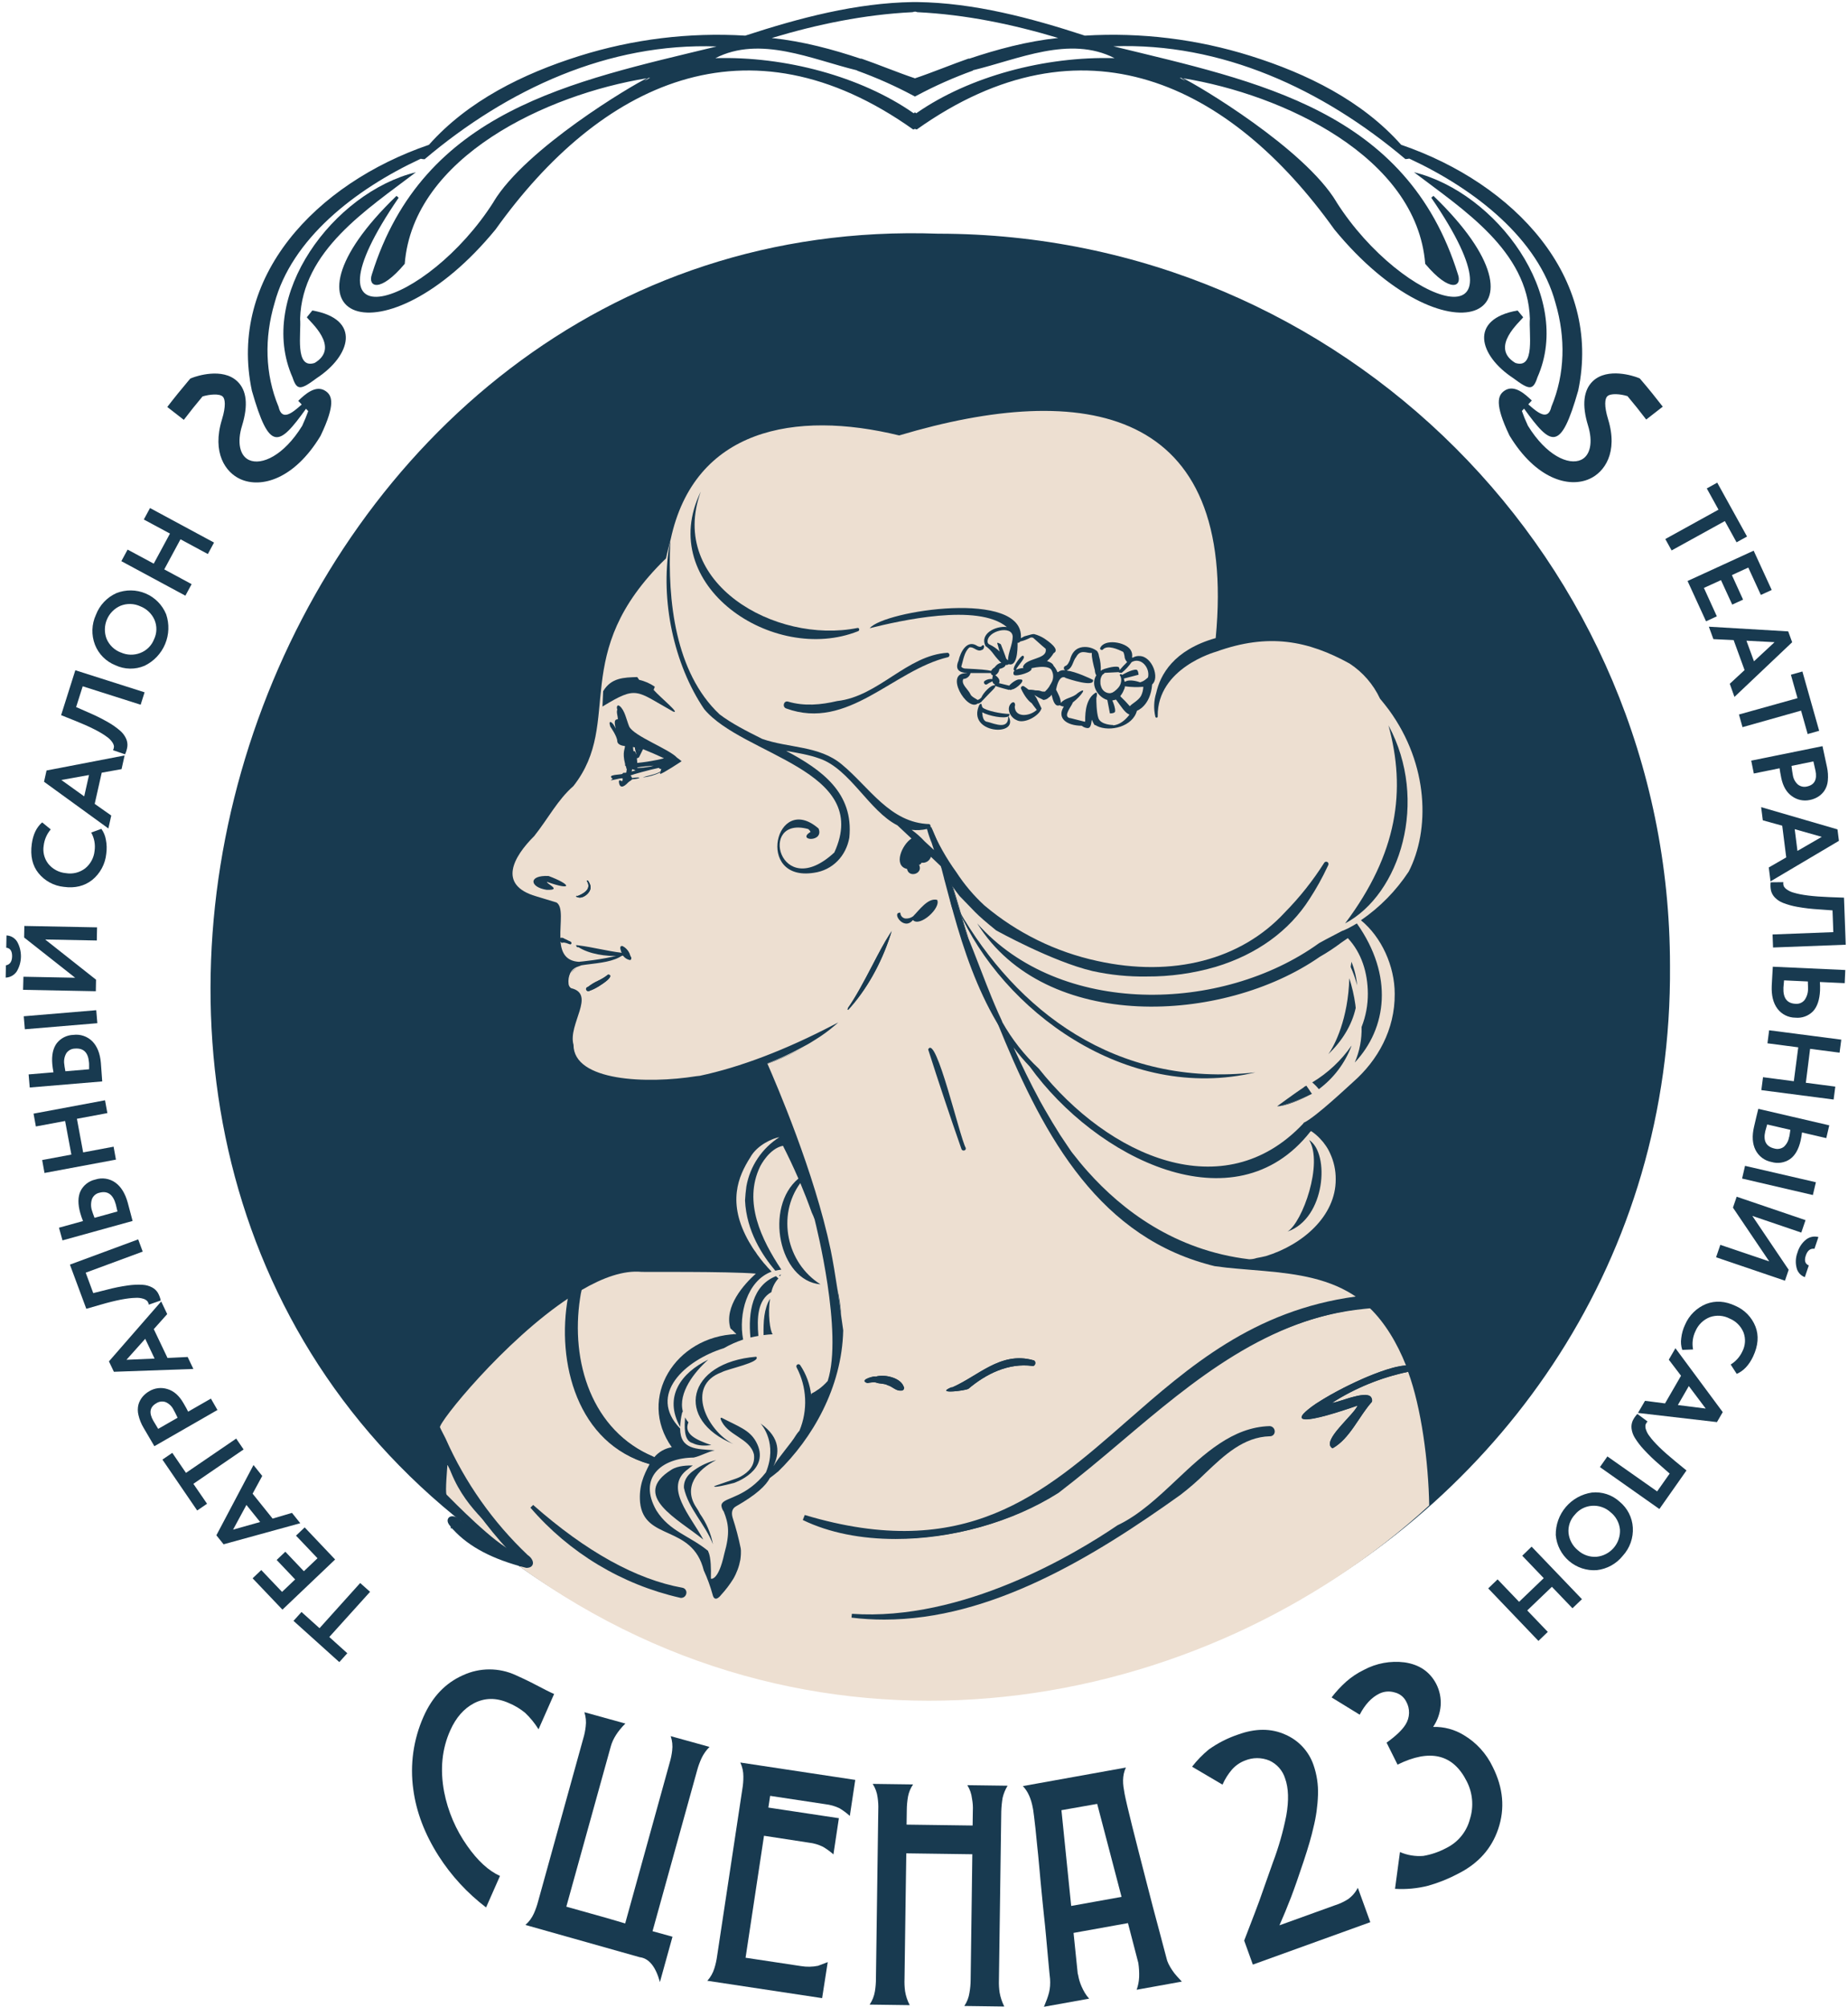 <?xml version="1.0" encoding="UTF-8"?> <svg xmlns="http://www.w3.org/2000/svg" width="789" height="857" viewBox="0 0 789 857" fill="none"> <g clip-path="url(#clip0_1264_6777)"> <path d="M177.57 73.54C142.5 82.1 109.42 126.21 124.9 161.13C126.74 166.77 128.34 166.58 135.19 161.46C149.77 151.9 154.4 136.24 133.35 132.56L131 135.45C132.08 137.16 145.53 148.26 134.33 154.96C125.67 157.75 128.69 142.03 128.13 136.05C129.06 107 156.56 89.55 177.57 73.54Z" fill="#183A50"></path> <path d="M647.94 132.56C626.89 136.24 631.52 151.9 646.11 161.46C652.95 166.58 654.55 166.77 656.39 161.13C671.88 126.21 638.79 82.13 603.72 73.54C624.72 89.54 652.23 106.96 653.19 136.05C652.63 142.05 655.65 157.75 646.99 154.96C635.79 148.26 649.24 137.16 650.32 135.45L647.94 132.56Z" fill="#183A50"></path> <path d="M700.83 162.42L700.08 161.55L699 161.13C697.71 160.65 686.46 156.71 680.07 162.71C676.07 166.54 675.32 172.91 678 181.65C680.2 188.75 679 194.53 675 196.34C669.66 198.74 660.19 194.48 652.33 181.74C651.33 179.61 650.41 177.34 649.77 175.46L650.7 174.46C662.37 190.69 666.31 192.96 673.81 166.76C684.05 118.36 646.72 78.45 598.22 61.81C581.52 43 558 31.43 534 23.89C511.12 16.702 487.119 13.76 463.18 15.21C440.1 7.67 415.94 1.21 391.58 0.88C391.434 0.87 391.287 0.87 391.14 0.88H390.23C390.084 0.87 389.937 0.87 389.79 0.88C365.43 1.25 341.27 7.67 318.19 15.21C294.252 13.761 270.25 16.703 247.37 23.89C223.37 31.43 199.82 43.03 183.13 61.82C134.63 78.46 97.3 118.37 107.54 166.82C115.04 193.02 118.98 190.75 130.65 174.52L131.59 175.52C130.94 177.4 130 179.67 129.02 181.8C121.16 194.54 111.69 198.8 106.35 196.4C102.35 194.59 101.13 188.81 103.35 181.71C106.03 172.97 105.35 166.6 101.28 162.77C94.89 156.77 83.64 160.71 82.35 161.19L81.28 161.61L80.52 162.48C77.4 166.17 74.35 169.93 71.42 173.75L78.48 179.25C81.073 175.837 83.74 172.503 86.48 169.25C89.48 168.36 93.66 167.95 95.1 169.32C96.1 170.26 96.55 173.32 94.76 179.11C90.4 193.32 96.29 201.71 102.66 204.57C111.6 208.57 125.66 204.5 136.72 186.31L136.95 185.89C143.32 172.53 141.76 168.89 139.13 167.03C134.84 163.94 129.96 168.61 127.33 171.13L128.82 172.69C124.64 176.45 120.34 179.89 118.94 173.69C113.09 159.69 112.84 144.24 117.2 129.46C124.48 102.16 151.32 80.94 179.63 67.78C180.172 67.903 180.725 67.973 181.28 67.99C216.76 37.99 259.89 18.17 305.96 19.84C244.19 34.85 180.64 47 158.75 117.2C156.96 122.42 162.14 125.31 172.8 112.64C176.42 66.89 233.63 40.3 276.19 33.41C269.91 36.32 224.37 63.41 210.73 86.16V86.21C182.29 130.99 125.59 149.44 170.21 84.42L169.29 83.62C113.51 137.32 164.21 155.68 211.56 97.99C256.09 35.65 319.07 4.94 389.89 55.29C390.001 55.266 390.108 55.229 390.21 55.18C390.353 55.123 390.5 55.076 390.65 55.04C390.796 55.078 390.94 55.124 391.08 55.18C391.182 55.229 391.29 55.266 391.4 55.29C462.22 4.94 525.2 35.65 569.73 97.99C617.09 155.68 667.73 137.32 612 83.62L611.08 84.42C655.7 149.42 599 130.99 570.56 86.21V86.16C556.92 63.43 511.38 36.32 505.1 33.41C547.66 40.3 604.87 66.89 608.49 112.64C619.15 125.31 624.33 122.42 622.49 117.2C600.65 47 537.1 34.85 475.35 19.77C521.42 18.1 564.56 37.94 600.03 67.92C600.586 67.903 601.138 67.833 601.68 67.71C629.99 80.87 656.83 102.09 664.12 129.39C668.47 144.17 668.22 159.64 662.37 173.62C660.98 179.79 656.67 176.35 652.5 172.62L654 171C651.37 168.48 646.49 163.81 642.2 166.9C639.57 168.8 638.01 172.4 644.38 185.76L644.61 186.18C655.72 204.37 669.73 208.48 678.67 204.44C685.04 201.58 690.93 193.19 686.57 178.98C684.79 173.2 685.22 170.13 686.23 169.19C687.67 167.82 691.82 168.19 694.85 169.12C697.617 172.4 700.283 175.733 702.85 179.12L709.91 173.62C707 169.87 704 166.11 700.83 162.42ZM389.43 5.21C389.752 5.198 390.066 5.112 390.35 4.96C390.379 4.969 390.411 4.969 390.44 4.96C390.44 4.96 390.44 5.01 390.51 5.01H390.65H390.78C390.78 5.01 390.83 5.01 390.85 4.96C390.879 4.969 390.911 4.969 390.94 4.96C391.224 5.112 391.538 5.198 391.86 5.21C412.21 6.21 432.27 10.35 451.79 16.21C438.39 17.63 425.67 21.09 413.73 25.08C413.61 25.03 413.59 24.98 413.59 24.98C407.33 27.14 397.31 31.22 391.1 33.28C390.955 33.347 390.804 33.4 390.65 33.44C390.492 33.402 390.338 33.348 390.19 33.28C384 31.23 374 27.15 367.7 25C367.7 25 367.7 25 367.57 25.1C355.63 21.1 342.91 17.65 329.5 16.23C349 10.35 369.08 6.22 389.43 5.21ZM275.06 34.64C276.12 33.84 276.74 33.36 276.78 33.34C276.82 33.32 276.83 33.34 276.83 33.29C277.08 33.29 277.33 33.22 277.59 33.18C276.74 33.66 275.91 34.16 275.06 34.64ZM504.46 33.29C504.46 33.29 504.46 33.29 504.46 33.34C504.46 33.39 505.12 33.84 506.18 34.64C505.33 34.16 504.5 33.64 503.66 33.18C504 33.22 504.21 33.24 504.46 33.29ZM475.86 24.83C445.97 23.96 413.77 32.72 391.54 48.12C391.42 48.19 391.31 48.28 391.2 48.35L391.08 48.28C390.945 48.169 390.801 48.069 390.65 47.98C390.494 48.066 390.347 48.166 390.21 48.28C390.172 48.301 390.135 48.324 390.1 48.35L389.75 48.12C367.52 32.72 335.32 23.96 305.43 24.83C324.59 15.02 346.66 25.38 365.92 30.04V30.15C374.107 33.103 382.071 36.642 389.75 40.74C389.91 40.81 390.05 40.9 390.19 40.97C390.33 41.04 390.51 41.13 390.65 41.22C390.78 41.13 390.94 41.06 391.1 40.97C391.26 40.88 391.38 40.81 391.54 40.74C399.221 36.64 407.189 33.101 415.38 30.15V30C434.63 25.38 456.7 15 475.86 24.83Z" fill="#183A50"></path> <path d="M461.16 236.58C461.185 236.573 461.207 236.558 461.222 236.537C461.237 236.516 461.246 236.491 461.246 236.465C461.246 236.439 461.237 236.414 461.222 236.393C461.207 236.373 461.185 236.357 461.16 236.35C461.135 236.357 461.114 236.373 461.098 236.393C461.083 236.414 461.074 236.439 461.074 236.465C461.074 236.491 461.083 236.516 461.098 236.537C461.114 236.558 461.135 236.573 461.16 236.58Z" fill="#204B68"></path> <path d="M207.53 814.35C199.519 808.252 192.647 800.787 187.23 792.3C181.303 782.967 177.71 773.51 176.45 763.93C174.982 753.392 176.492 742.654 180.81 732.93C184.55 724.437 190.163 718.533 197.65 715.22C201.195 713.572 205.056 712.718 208.965 712.718C212.874 712.718 216.736 713.572 220.28 715.22C222.28 716.113 224.397 717.113 226.63 718.22C232.34 721.22 235.63 722.86 236.58 723.22L229.93 738.29C228.333 735.726 226.417 733.374 224.23 731.29C222.104 729.529 219.723 728.1 217.17 727.05C211.89 724.717 206.923 724.777 202.27 727.23C198.01 729.497 194.677 733.317 192.27 738.69C188.69 746.603 187.81 755.39 189.63 765.05C191.251 773.325 194.604 781.163 199.47 788.05C203.943 794.43 208.61 798.713 213.47 800.9L207.53 814.35Z" fill="#183A50"></path> <path d="M266.92 821.18L285.92 752.53C286.431 750.843 286.786 749.112 286.98 747.36C287.241 745.293 287.029 743.193 286.36 741.22L302.92 745.81C301.554 747.181 300.426 748.769 299.58 750.51C298.788 752.209 298.142 753.972 297.65 755.78L278.6 824.49L287.12 826.85L281.75 846.21C279.937 839.603 277.067 836.067 273.14 835.6L224.32 821.82C225.868 820.469 227.104 818.797 227.94 816.92C228.684 815.253 229.289 813.527 229.75 811.76L249 742.3C249.513 740.613 249.868 738.883 250.06 737.13C250.335 735.071 250.143 732.976 249.5 731L267 735.84C263.753 739.08 261.683 742.317 260.79 745.55L241.79 814.02L259 818.85L266.92 821.18Z" fill="#183A50"></path> <path d="M326.19 783.75L318.32 835.82L342 839.39C344.401 839.789 346.854 839.748 349.24 839.27C349.85 839.03 351.24 838.5 353.4 837.69L351 853.07L302 845.66C303.373 844.128 304.396 842.316 305 840.35C305.546 838.611 305.941 836.827 306.18 835.02L316.95 763.75C317.248 762.009 317.392 760.246 317.38 758.48C317.396 756.408 316.952 754.359 316.08 752.48L365.15 759.9L362.83 775.28C361.456 774.033 359.962 772.924 358.37 771.97C356.497 771.091 354.495 770.52 352.44 770.28L328.81 766.71L328.05 771.71L358.16 776.25L355.83 791.7C354.45 790.473 352.953 789.385 351.36 788.45C349.477 787.52 347.447 786.924 345.36 786.69L326.19 783.75Z" fill="#183A50"></path> <path d="M386.67 809.45L386.18 844.85C386.111 846.59 386.188 848.333 386.41 850.06C386.741 852.157 387.417 854.184 388.41 856.06L371.29 855.83C372.44 854.128 373.208 852.197 373.54 850.17C373.835 848.372 373.982 846.552 373.98 844.73L374.98 772.65C375.052 770.888 374.955 769.123 374.69 767.38C374.438 765.319 373.72 763.342 372.59 761.6L389.84 761.83C388.769 763.378 388.033 765.132 387.68 766.98C387.341 768.905 387.164 770.855 387.15 772.81L387.06 778.99L415.26 779.37L415.35 773.2C415.45 771.436 415.333 769.666 415 767.93C414.774 765.878 414.091 763.903 413 762.15L430.19 762.38C429.209 763.982 428.49 765.731 428.06 767.56C427.745 769.479 427.554 771.416 427.49 773.36L426.49 845.44C426.435 847.182 426.532 848.925 426.78 850.65C427.146 852.738 427.82 854.76 428.78 856.65L411.71 856.42C412.865 854.726 413.617 852.79 413.91 850.76C414.229 848.964 414.396 847.144 414.41 845.32L414.89 809.91L415.13 791.64L386.94 791.25L386.67 809.45Z" fill="#183A50"></path> <path d="M460.32 843.25C460.32 843.33 460.34 843.45 460.38 843.61C460.48 844.16 460.64 844.83 460.86 845.61C461.111 846.455 461.415 847.283 461.77 848.09C462.173 849.01 462.63 849.905 463.14 850.77C463.674 851.673 464.3 852.518 465.01 853.29L445.71 856.76C446.2 855.61 446.63 854.52 447 853.52C447.356 852.571 447.656 851.603 447.9 850.62C448.117 849.717 448.257 848.797 448.32 847.87C448.387 846.871 448.387 845.869 448.32 844.87C448.32 844.67 448.18 843.74 448.03 842.09C447.88 840.44 447.68 838.32 447.44 835.74C447.2 833.16 446.93 830.24 446.64 826.99C446.35 823.74 446.02 820.43 445.64 817.05C445.26 813.67 444.98 810.35 444.64 807.05C444.3 803.75 444.07 800.84 443.82 798.22C443.57 795.6 443.38 793.45 443.22 791.78C443.06 790.11 442.96 789.13 442.91 788.85C442.61 785.58 442.33 782.85 442.09 780.69C441.85 778.53 441.64 776.8 441.49 775.51C441.34 774.22 441.22 773.31 441.12 772.75L440.98 771.98C440.24 767.853 438.813 764.707 436.7 762.54L480.7 754.62C480.284 755.486 479.975 756.399 479.78 757.34C479.607 758.227 479.51 759.127 479.49 760.03C479.478 760.976 479.535 761.922 479.66 762.86C479.8 763.86 479.96 764.86 480.15 765.86C480.34 766.86 480.74 768.71 481.32 771.18C481.9 773.65 482.62 776.56 483.44 779.88C484.26 783.2 485.18 786.82 486.2 790.76C487.22 794.7 488.2 798.65 489.25 802.63C490.3 806.61 491.25 810.48 492.25 814.25L494.98 824.47C495.787 827.497 496.453 830.02 496.98 832.04C497.5 834.04 497.85 835.32 497.98 835.81C498.163 836.716 498.465 837.594 498.88 838.42C499.342 839.354 499.867 840.256 500.45 841.12C501.05 842.027 501.718 842.886 502.45 843.69C503.17 844.5 503.88 845.28 504.58 846.01L485.29 849.49C485.905 847.772 486.262 845.973 486.35 844.15C486.425 842.107 486.308 840.061 486 838.04L481.58 821.04L458.35 825.22L460.14 842.67C460.231 842.852 460.291 843.048 460.32 843.25ZM453.18 772.83L457.34 813.71L478.84 809.84L468.44 770.14L453.18 772.83Z" fill="#183A50"></path> <path d="M585.05 820.64L534.9 838.75L531.2 828.5L535.71 816.76C536.917 813.673 538.293 809.877 539.84 805.37C541.28 801.28 542.49 797.87 543.47 795.11C545.926 788.614 547.836 781.924 549.18 775.11C550.32 768.65 550.15 763.37 548.67 759.27C548.151 757.592 547.282 756.043 546.12 754.726C544.958 753.409 543.53 752.354 541.93 751.63C538.609 750.262 534.881 750.262 531.56 751.63C529.442 752.431 527.549 753.731 526.04 755.42C524.357 757.368 522.978 759.56 521.95 761.92L508.95 754.26C511.048 751.557 513.439 749.095 516.08 746.92C519.894 744.203 524.085 742.06 528.52 740.56C535.993 737.827 542.747 737.827 548.78 740.56C551.568 741.762 554.075 743.531 556.141 745.756C558.207 747.98 559.787 750.611 560.78 753.48C562.215 757.596 562.87 761.944 562.71 766.3C562.563 770.986 561.913 775.643 560.77 780.19C559.943 783.923 558.55 788.737 556.59 794.63C554.477 801.01 552.67 806.167 551.17 810.1C549.55 814.293 547.913 818.253 546.26 821.98L569.83 813.47C571.849 812.845 573.776 811.954 575.56 810.82C577.31 809.552 578.738 807.89 579.73 805.97L585.05 820.64Z" fill="#183A50"></path> <path d="M637.32 754.36C641.82 763.3 642.603 772.12 639.67 780.82C636.85 789.207 631.183 795.56 622.67 799.88C618.585 802.055 614.281 803.791 609.83 805.06C605.186 806.249 600.385 806.704 595.6 806.41L597.71 790.7C600.857 792.063 604.292 792.629 607.71 792.35C611.124 791.766 614.42 790.631 617.47 788.99C619.96 787.778 622.156 786.039 623.906 783.892C625.655 781.746 626.916 779.243 627.6 776.56C629.273 771.219 628.77 765.433 626.2 760.46C620.373 748.887 610.533 746.527 596.68 753.38L592 744C596 741.12 598.7 738.54 600.1 736.26C601.031 734.789 601.545 733.093 601.587 731.353C601.63 729.613 601.199 727.894 600.34 726.38C599.848 725.424 599.154 724.586 598.306 723.925C597.458 723.264 596.477 722.795 595.43 722.55C593.27 721.896 590.943 722.079 588.91 723.06C585.577 724.7 582.78 727.7 580.52 732.06L568.52 724.68C570.385 722.25 572.471 719.997 574.75 717.95C577.018 715.955 579.544 714.273 582.26 712.95C587.589 710.087 593.679 708.958 599.68 709.72C605.96 710.633 610.463 713.697 613.19 718.91C614.658 721.772 615.315 724.981 615.09 728.19C614.822 731.445 613.713 734.574 611.87 737.27C616.48 737.145 621.028 738.361 624.96 740.77C630.34 743.971 634.643 748.702 637.32 754.36Z" fill="#183A50"></path> <path d="M140.59 698.89L148.28 705.82L144.87 709.61L125.31 692L128.73 688.21L136.42 695.13L153.78 675.84L158 679.6L140.59 698.89Z" fill="#183A50"></path> <path d="M130.08 652.09L143.08 665.8L120.59 687.21L107.85 673.83L111.55 670.31L120.42 679.63L126.01 674.31L118.12 666L121.82 662.48L129.74 670.81L135.56 665.27L126.38 655.62L130.08 652.09Z" fill="#183A50"></path> <path d="M124.66 645.9L128.2 650.31L95.46 659.31L92.38 655.47L108.23 625.47L111.96 630.13L107.85 637.7L116.39 648.34L124.66 645.9ZM105.21 642.51L99.51 653.05L111.07 649.8L105.21 642.51Z" fill="#183A50"></path> <path d="M82.56 633.49L88.4 642L84.19 644.88L69.35 623.15L73.56 620.27L79.4 628.82L100.84 614.18L104 618.82L82.56 633.49Z" fill="#183A50"></path> <path d="M80.32 602.69L90.05 597.11L92.84 601.97L65.91 617.43C65.25 616.27 64.51 615.03 63.72 613.7C62.93 612.37 62.1 610.98 61.32 609.61C60.297 607.909 59.551 606.056 59.11 604.12C58.741 602.653 58.741 601.117 59.11 599.65C59.459 598.44 60.051 597.314 60.85 596.34C61.674 595.365 62.666 594.545 63.78 593.92C64.934 593.234 66.222 592.801 67.556 592.651C68.891 592.501 70.242 592.637 71.52 593.05C74.227 593.85 76.497 595.85 78.33 599.05C79.277 600.65 79.94 601.863 80.32 602.69ZM65.47 606.59L67.54 610.03L75.82 605.28C75.14 603.81 74.55 602.62 74.03 601.73C73.332 600.352 72.181 599.257 70.77 598.63C70.114 598.388 69.411 598.302 68.717 598.38C68.022 598.459 67.356 598.698 66.77 599.08C63.94 600.69 63.51 603.19 65.47 606.59Z" fill="#183A50"></path> <path d="M80.12 579.34L82.56 584.45L48.63 585.66L46.51 581.22L68.82 555.63L71.39 561.03L65.66 567.45L71.52 579.76L80.12 579.34ZM62 571.58L54 580.53L66 580.02L62 571.58Z" fill="#183A50"></path> <path d="M59 529.13L60.93 534.35L36.59 543.35L39.81 552.07L45.53 550.64C48.49 549.848 51.496 549.237 54.53 548.81C56.621 548.497 58.739 548.4 60.85 548.52C62.287 548.588 63.69 548.974 64.96 549.65C65.949 550.181 66.783 550.959 67.38 551.91C67.967 552.941 68.388 554.058 68.63 555.22L63.54 557C63.443 556.453 63.22 555.936 62.89 555.49C62.42 555.019 61.839 554.675 61.2 554.49C60.099 554.14 58.941 554.008 57.79 554.1C54.45 554.17 49.46 555.1 42.85 557.04L36.85 558.77L29.85 539.91L59 529.13Z" fill="#183A50"></path> <path d="M26.68 529.56L25.18 524.15L35.44 521.31C34.983 520.183 34.589 519.031 34.26 517.86C33.2 514.047 33.24 510.927 34.38 508.5C34.997 507.256 35.886 506.168 36.982 505.316C38.078 504.464 39.353 503.871 40.71 503.58C42.125 503.118 43.628 502.993 45.1 503.213C46.572 503.434 47.972 503.994 49.19 504.85C51.65 506.583 53.433 509.457 54.54 513.47C55.01 515.17 55.4 516.62 55.7 517.83C56 519.04 56.31 520.19 56.61 521.27L26.68 529.56ZM39.3 516.93C39.44 517.46 39.8 518.47 40.36 519.93L50.15 517.22C49.7 515.22 49.47 514.22 49.45 514.22C48.27 509.94 45.937 508.273 42.45 509.22C41.742 509.368 41.082 509.689 40.528 510.155C39.975 510.621 39.546 511.217 39.28 511.89C38.736 513.527 38.743 515.297 39.3 516.93Z" fill="#183A50"></path> <path d="M44.84 469.75L45.84 475.22L32.84 477.65L35.5 492L48.5 489.56L49.5 495.08L19 500.78L18 495.26L30.47 492.93L27.8 478.59L15.32 480.92L14.32 475.45L44.84 469.75Z" fill="#183A50"></path> <path d="M41.09 431.29L41.56 436.84L10.61 439.43L10.14 433.88L41.09 431.29ZM12.69 464.29L12.22 458.7L22.83 457.81C22.598 456.647 22.428 455.472 22.32 454.29C22 450.5 22.64 447.54 24.22 445.41C25.068 444.323 26.147 443.438 27.378 442.817C28.609 442.196 29.962 441.856 31.34 441.82C32.811 441.63 34.305 441.781 35.708 442.261C37.111 442.742 38.385 443.538 39.43 444.59C41.517 446.723 42.73 449.79 43.07 453.79C43.21 455.48 43.32 456.95 43.39 458.2C43.46 459.45 43.55 460.58 43.64 461.7L12.69 464.29ZM27.44 454.29C27.44 454.77 27.64 455.8 27.92 457.36L38.04 456.51C38.04 456.27 38.04 455.78 38.04 455.05C38.04 454.32 38.04 453.8 37.98 453.5C37.633 449.32 35.633 447.38 31.98 447.68C31.269 447.694 30.572 447.873 29.943 448.205C29.314 448.537 28.772 449.011 28.36 449.59C27.506 451.024 27.181 452.711 27.44 454.36V454.29Z" fill="#183A50"></path> <path d="M2.42 417.38L2.52 412.14C4.24 411.81 5.13 410.53 5.17 408.31C5.21 406.09 4.38 404.77 2.67 404.61L2.77 399.37C3.693 399.407 4.593 399.672 5.389 400.141C6.184 400.61 6.851 401.27 7.33 402.06C8.423 404.013 8.978 406.222 8.94 408.46C8.901 410.698 8.27 412.886 7.11 414.8C6.581 415.564 5.883 416.194 5.069 416.642C4.255 417.09 3.348 417.342 2.42 417.38ZM19.29 401.1L41 418.26L40.91 423.19L9.85 422.59L10 417L32.09 417.43L10.3 400.25L10.39 395.32L41.44 395.92L41.33 401.53L19.29 401.1Z" fill="#183A50"></path> <path d="M38.94 355.44L43.27 353.86C44.262 355.23 44.923 356.812 45.2 358.48C45.595 360.456 45.653 362.485 45.37 364.48C45.158 366.65 44.518 368.757 43.488 370.679C42.459 372.601 41.059 374.301 39.37 375.68C36.037 378.3 31.993 379.283 27.24 378.63C25.144 378.416 23.111 377.789 21.258 376.787C19.404 375.785 17.767 374.427 16.44 372.79C13.833 369.563 12.877 365.4 13.57 360.3C14.117 356.26 15.593 353.193 18 351.1L21.66 354.1C20.009 356.043 18.966 358.429 18.66 360.96C18.425 362.325 18.476 363.724 18.81 365.069C19.144 366.413 19.753 367.674 20.6 368.77C21.517 369.902 22.651 370.84 23.935 371.527C25.22 372.214 26.629 372.637 28.08 372.77C29.517 373.019 30.99 372.97 32.408 372.626C33.825 372.282 35.157 371.65 36.32 370.77C37.463 369.852 38.411 368.715 39.108 367.425C39.806 366.135 40.238 364.719 40.38 363.26C40.772 360.566 40.266 357.818 38.94 355.44Z" fill="#183A50"></path> <path d="M47.5 348.18L46.27 353.7L18.8 333.76L19.87 328.95L53.2 322.53L51.9 328.37L43.43 329.89L40.43 343.2L47.5 348.18ZM38 330.88L26.19 333L35.95 340L38 330.88Z" fill="#183A50"></path> <path d="M61.73 295.57L60.05 300.87L35.31 293L32.5 301.87L37.89 304.24C40.72 305.439 43.475 306.808 46.14 308.34C47.98 309.379 49.712 310.598 51.31 311.98C52.402 312.917 53.273 314.085 53.86 315.4C54.315 316.426 54.494 317.553 54.38 318.67C54.228 319.842 53.89 320.983 53.38 322.05L48.26 320.28C48.513 319.787 48.653 319.244 48.67 318.69C48.58 318.036 48.329 317.414 47.94 316.88C47.286 315.929 46.454 315.114 45.49 314.48C42.823 312.48 38.287 310.2 31.88 307.64L26.09 305.33L32.16 286.15L61.73 295.57Z" fill="#183A50"></path> <path d="M49.24 284C47.272 283.216 45.485 282.037 43.991 280.535C42.496 279.034 41.325 277.242 40.55 275.27C39.759 273.218 39.388 271.027 39.458 268.829C39.529 266.63 40.039 264.468 40.96 262.47C42.533 258.36 45.668 255.038 49.68 253.23C53.694 251.634 58.175 251.683 62.153 253.368C66.13 255.052 69.284 258.236 70.93 262.23C72.345 266.387 72.192 270.918 70.5 274.97C68.807 279.022 65.692 282.315 61.74 284.23C59.759 285.078 57.62 285.496 55.465 285.456C53.311 285.416 51.189 284.92 49.24 284ZM51.55 278.54C52.86 279.14 54.277 279.469 55.718 279.507C57.158 279.544 58.591 279.291 59.93 278.76C61.251 278.25 62.451 277.472 63.455 276.473C64.459 275.475 65.243 274.278 65.76 272.96C66.39 271.656 66.732 270.232 66.763 268.785C66.794 267.337 66.513 265.9 65.94 264.57C64.751 261.939 62.574 259.881 59.88 258.84C58.562 258.232 57.133 257.899 55.682 257.863C54.23 257.827 52.787 258.088 51.44 258.63C48.832 259.764 46.76 261.857 45.653 264.476C44.545 267.095 44.487 270.039 45.49 272.7C46.053 274.035 46.88 275.242 47.922 276.249C48.963 277.256 50.197 278.042 51.55 278.56V278.54Z" fill="#183A50"></path> <path d="M91.38 231.64L88.74 236.54L77.06 230.24L70.13 243.09L81.81 249.39L79.15 254.32L51.81 239.58L54.48 234.64L65.64 240.64L72.57 227.8L61.4 221.8L64.05 216.9L91.38 231.64Z" fill="#183A50"></path> <path d="M733.71 217.59L728.71 208.53L733.17 206.06L745.89 229.06L741.42 231.53L736.42 222.46L713.69 235L711 230.13L733.71 217.59Z" fill="#183A50"></path> <path d="M728.39 265.26L720.5 248.05L748.72 235.1L756.43 251.88L751.79 254L746.43 242.31L739.43 245.53L744.2 256L739.57 258.13L734.77 247.68L727.48 251L733 263.13L728.39 265.26Z" fill="#183A50"></path> <path d="M731.53 272.87L729.59 267.56L763.47 269.56L765.16 274.19L740.52 297.54L738.52 291.93L744.84 286.08L740.17 273.27L731.53 272.87ZM748.86 282.33L757.64 274.17L745.64 273.54L748.86 282.33Z" fill="#183A50"></path> <path d="M767.44 298.07L764.62 288.07L769.53 286.68L776.69 312L771.78 313.39L768.96 303.39L743.96 310.45L742.44 305.05L767.44 298.07Z" fill="#183A50"></path> <path d="M759.79 328L748.79 330.24L747.68 324.74L778.11 318.56C778.38 319.87 778.68 321.29 779.02 322.8C779.36 324.31 779.69 325.89 780.02 327.44C780.445 329.376 780.567 331.367 780.38 333.34C780.253 334.848 779.755 336.301 778.93 337.57C778.218 338.606 777.303 339.487 776.24 340.16C775.148 340.828 773.946 341.295 772.69 341.54C771.378 341.825 770.02 341.827 768.706 341.548C767.393 341.269 766.153 340.714 765.07 339.92C762.763 338.307 761.24 335.7 760.5 332.1C760.12 330.23 759.89 328.87 759.79 328ZM775.11 329L774.23 325.08L764.88 326.98C765.06 328.587 765.25 329.897 765.45 330.91C765.674 332.448 766.423 333.862 767.57 334.91C768.122 335.358 768.772 335.669 769.468 335.817C770.163 335.965 770.884 335.945 771.57 335.76C774.717 335.06 775.897 332.787 775.11 328.94V329Z" fill="#183A50"></path> <path d="M752.63 350.22L751.92 344.6L784.51 354.09L785.13 358.98L755.92 376.28L755.17 370.35L762.63 366.05L760.92 352.52L752.63 350.22ZM767.42 363.28L777.8 357.28L766.25 354L767.42 363.28Z" fill="#183A50"></path> <path d="M757 404.52L756.79 398.96L782.73 397.96L782.39 388.67L776.51 388.24C773.445 388.068 770.392 387.71 767.37 387.17C765.286 386.81 763.242 386.244 761.27 385.48C759.927 384.965 758.714 384.159 757.72 383.12C756.944 382.305 756.393 381.302 756.12 380.21C755.883 379.049 755.832 377.857 755.97 376.68L761.38 376.62C761.308 377.171 761.359 377.731 761.53 378.26C761.837 378.843 762.284 379.341 762.83 379.71C763.766 380.389 764.826 380.878 765.95 381.15C769.15 382.13 774.19 382.75 781.07 383.01L787.29 383.24L788.03 403.33L757 404.52Z" fill="#183A50"></path> <path d="M787.84 414.13L787.59 419.74L777 419.25C777.089 420.468 777.109 421.69 777.06 422.91C776.87 426.85 775.87 429.81 774.06 431.76C773.088 432.75 771.906 433.509 770.6 433.98C769.295 434.451 767.9 434.622 766.52 434.48C765.032 434.475 763.566 434.125 762.237 433.457C760.908 432.788 759.752 431.821 758.86 430.63C757.06 428.223 756.253 424.94 756.44 420.78C756.52 419.01 756.61 417.51 756.69 416.27C756.77 415.03 756.85 413.84 756.9 412.72L787.84 414.13ZM771.93 422.22C771.93 421.67 771.93 420.6 771.85 419.02L761.7 418.55C761.52 420.55 761.43 421.55 761.43 421.65C761.23 426.083 762.947 428.383 766.58 428.55C767.299 428.624 768.025 428.52 768.694 428.248C769.364 427.976 769.956 427.544 770.42 426.99C771.42 425.602 771.95 423.931 771.93 422.22Z" fill="#183A50"></path> <path d="M752 465.41L752.72 459.89L765.87 461.61L767.76 447.14L754.61 445.42L755.33 439.86L786.13 443.86L785.4 449.42L772.82 447.78L771 462.27L783.58 463.91L782.86 469.43L752 465.41Z" fill="#183A50"></path> <path d="M743.78 503.16L745.04 497.74L775.29 504.74L774 510.2L743.78 503.16ZM781 480.44L779.73 485.9L769.36 483.49C769.23 484.67 769.033 485.842 768.77 487C767.91 490.713 766.397 493.337 764.23 494.87C763.09 495.643 761.794 496.154 760.433 496.367C759.072 496.58 757.681 496.489 756.36 496.1C754.9 495.83 753.523 495.227 752.335 494.337C751.146 493.447 750.18 492.295 749.51 490.97C748.177 488.303 747.963 485.017 748.87 481.11C749.25 479.45 749.6 478.02 749.87 476.81C750.14 475.6 750.46 474.49 750.71 473.4L781 480.44ZM763.9 485.44C764.01 484.97 764.18 483.95 764.39 482.37L754.49 480.07C754.44 480.31 754.31 480.77 754.1 481.48C753.89 482.19 753.75 482.67 753.68 482.97C752.727 487.063 754.023 489.52 757.57 490.34C758.246 490.54 758.958 490.58 759.652 490.459C760.346 490.337 761.002 490.057 761.57 489.64C762.798 488.533 763.604 487.035 763.85 485.4L763.9 485.44Z" fill="#183A50"></path> <path d="M755.37 538.53L739.88 515.58L741.47 510.92L770.87 520.92L769.06 526.23L748.15 519.11L763.67 542.11L762.09 546.77L732.68 536.77L734.49 531.46L755.37 538.53ZM776.37 528.14L774.68 533.14C772.94 532.927 771.713 533.873 771 535.98C770.25 538.17 770.67 539.59 772.26 540.26L770.57 545.26C769.695 544.94 768.914 544.407 768.297 543.708C767.681 543.01 767.248 542.168 767.04 541.26C766.499 539.098 766.635 536.822 767.43 534.74C768.057 532.553 769.346 530.614 771.12 529.19C771.855 528.619 772.713 528.227 773.626 528.045C774.539 527.862 775.482 527.895 776.38 528.14H776.37Z" fill="#183A50"></path> <path d="M722.85 576.13L718.24 576.32C717.7 574.712 717.549 572.998 717.8 571.32C718.018 569.326 718.569 567.382 719.43 565.57C720.282 563.566 721.52 561.749 723.075 560.223C724.63 558.698 726.47 557.494 728.49 556.68C732.443 555.18 736.597 555.46 740.95 557.52C742.885 558.357 744.636 559.568 746.101 561.083C747.567 562.598 748.718 564.388 749.49 566.35C750.997 570.217 750.663 574.473 748.49 579.12C746.75 582.813 744.417 585.293 741.49 586.56L738.91 582.56C741.094 581.22 742.834 579.265 743.91 576.94C744.542 575.714 744.914 574.37 745.002 572.993C745.09 571.617 744.891 570.237 744.42 568.94C743.881 567.596 743.079 566.372 742.06 565.342C741.042 564.312 739.828 563.495 738.49 562.94C737.199 562.265 735.782 561.862 734.328 561.757C732.875 561.652 731.415 561.847 730.04 562.33C728.673 562.86 727.426 563.657 726.371 564.675C725.317 565.694 724.477 566.912 723.9 568.26C722.702 570.699 722.333 573.462 722.85 576.13Z" fill="#183A50"></path> <path d="M712.49 580.49L715.32 575.6L735.52 602.88L733.05 607.14L699.33 603.23L702.33 598.06L710.88 599.16L717.71 587.35L712.49 580.49ZM716.36 599.86L728.25 601.36L721.04 591.76L716.36 599.86Z" fill="#183A50"></path> <path d="M683.08 626.35L686.28 621.8L707.51 636.73L712.86 629.12L708.44 625.23C706.105 623.234 703.891 621.1 701.81 618.84C700.37 617.305 699.087 615.63 697.98 613.84C697.226 612.625 696.748 611.26 696.58 609.84C696.459 608.723 696.628 607.593 697.07 606.56C697.581 605.492 698.256 604.51 699.07 603.65L703.42 606.88C703.03 607.272 702.732 607.747 702.55 608.27C702.442 608.923 702.494 609.592 702.7 610.22C703.041 611.313 703.587 612.332 704.31 613.22C706.27 615.94 709.91 619.483 715.23 623.85L720.04 627.79L708.47 644.25L683.08 626.35Z" fill="#183A50"></path> <path d="M691.5 641.13C693.145 642.477 694.495 644.149 695.463 646.042C696.432 647.935 697 650.008 697.13 652.13C697.261 654.325 696.951 656.524 696.218 658.598C695.484 660.671 694.342 662.576 692.86 664.2C690.114 667.641 686.115 669.853 681.74 670.35C677.434 670.66 673.18 669.258 669.902 666.45C666.623 663.641 664.585 659.652 664.23 655.35C664.164 650.972 665.692 646.719 668.529 643.383C671.365 640.048 675.318 637.858 679.65 637.22C681.79 636.996 683.952 637.228 685.995 637.902C688.038 638.576 689.914 639.676 691.5 641.13ZM687.64 645.63C686.576 644.66 685.327 643.915 683.968 643.44C682.608 642.966 681.167 642.772 679.73 642.87C678.316 642.958 676.936 643.337 675.677 643.984C674.417 644.631 673.305 645.532 672.41 646.63C671.414 647.682 670.656 648.935 670.187 650.304C669.718 651.674 669.548 653.129 669.69 654.57C670.016 657.433 671.452 660.055 673.69 661.87C674.765 662.851 676.029 663.602 677.405 664.077C678.78 664.552 680.239 664.74 681.69 664.63C684.521 664.344 687.133 662.98 688.985 660.82C690.837 658.661 691.788 655.871 691.64 653.03C691.504 651.591 691.08 650.194 690.393 648.923C689.706 647.652 688.77 646.532 687.64 645.63Z" fill="#183A50"></path> <path d="M635.39 678.14L639.39 674.29L648.57 683.87L659.1 673.77L649.92 664.19L653.92 660.31L675.41 682.74L671.36 686.62L662.58 677.46L652.05 687.55L660.83 696.71L656.83 700.56L635.39 678.14Z" fill="#183A50"></path> <path d="M400.49 99.77C115.34 89.57 -21.38 479 199.12 651.31C202.77 654.4 206.51 657.44 210.33 660.31C212.93 662.31 215.59 664.31 218.27 666.24C218.96 666.74 219.66 667.24 220.36 667.69C221.29 668.36 222.22 669 223.17 669.69C425.38 812.1 715 662.9 713 412.3C713 239.7 573.08 99.77 400.49 99.77Z" fill="#183A50"></path> <path d="M384.38 593.61L384.54 593.67C384.692 593.663 384.842 593.643 384.99 593.61H384.38Z" fill="#EDDFD1"></path> <path d="M601.19 585.67C601.02 585.67 600.88 585.73 600.72 585.78C599.61 585.99 598.49 586.27 597.4 586.55C592.905 587.659 588.499 589.103 584.22 590.87C582.85 591.43 581.51 592.01 580.22 592.61C578.9 593.22 577.57 593.87 576.27 594.54C574.97 595.21 573.69 595.91 572.43 596.63C571.2 597.35 569.97 598.12 568.76 598.91C569.858 598.733 570.939 598.462 571.99 598.1C572.99 597.77 574.2 597.38 575.41 597.03C575.87 596.87 576.34 596.73 576.8 596.61C580.4 595.61 584 594.87 585.33 596.35C585.548 596.643 585.702 596.979 585.782 597.336C585.861 597.693 585.864 598.062 585.79 598.42C584.726 599.638 583.725 600.91 582.79 602.23C582.46 602.67 582.16 603.14 581.84 603.58C579.33 607.25 576.93 611.15 573.98 614.29C572.529 615.872 570.842 617.222 568.98 618.29C568.79 618.186 568.613 618.062 568.45 617.92C568.157 617.658 567.96 617.306 567.89 616.92C566.89 612.8 578.16 603.7 579.67 600.03C574.21 601.93 569.82 603.3 566.38 604.25C565.62 604.46 564.92 604.65 564.25 604.81C559.67 605.95 557.14 606.14 556.25 605.67C556.078 605.609 555.937 605.482 555.858 605.317C555.779 605.152 555.769 604.962 555.83 604.79C555.83 604.714 555.855 604.641 555.9 604.58C555.958 604.393 556.053 604.219 556.18 604.07C556.294 603.879 556.424 603.698 556.57 603.53C558.723 601.431 561.128 599.607 563.73 598.1L564.84 597.4C568.61 595.1 573.21 592.64 577.95 590.4C578.53 590.15 579.11 589.87 579.67 589.61C583.782 587.683 588.011 586.013 592.33 584.61C593.33 584.29 594.33 584.01 595.33 583.75C595.47 583.75 595.59 583.68 595.71 583.66C596.36 583.5 596.98 583.38 597.59 583.26C598.478 583.088 599.377 582.974 600.28 582.92C596.54 573.44 591.2 564.54 584.67 558.31L584.11 558.36C541.34 562.54 509.58 589.36 478.87 615.36C470.13 622.77 461.07 630.36 451.94 637.36C431.94 650.05 406.73 656.79 383.5 656.79C368.95 656.79 355.2 654.14 343.98 648.68L344.47 647.47C413.24 668.17 446.97 638.6 482.68 607.32C509.12 584.16 536.44 560.23 579.68 554.14C568.15 545.92 554.05 543.9 539.81 542.62C534.42 542.13 528.98 541.76 523.66 541.2C521.92 540.99 520.25 540.79 518.55 540.55C517.18 540.23 515.85 539.86 514.55 539.48C466.76 525.92 443.95 481.48 425.64 436.19C417.28 421.9 411.64 405.71 407.06 389.19C407.06 389.19 407.06 389.19 407.06 389.12C406.423 387.415 405.935 385.659 405.6 383.87C405.564 383.72 405.517 383.573 405.46 383.43C404.23 378.87 403.04 374.29 401.86 369.74C400.42 364.03 398.98 358.36 397.47 352.74C401.046 360.972 404.119 369.415 406.67 378.02C407.85 381.78 408.97 385.57 410.08 389.36C410.2 389.73 410.29 390.1 410.41 390.47C411.41 393.91 412.41 397.33 413.5 400.72C416.1 407.08 418.61 413.84 421.21 420.42C421.4 420.91 421.61 421.37 421.79 421.86C423.67 426.64 425.6 431.24 427.65 435.61C427.72 435.8 427.81 436.03 427.9 436.22C427.9 436.22 427.9 436.29 427.9 436.33C432.051 443.722 437.316 450.431 443.51 456.22C473.32 493.83 522.51 515.74 556.42 479.69V479.62L556.54 479.48C556.584 479.41 556.638 479.346 556.7 479.29C556.777 479.239 556.848 479.178 556.91 479.11C556.91 479.11 556.91 479.18 556.91 479.2C561.99 476.67 575.59 463.82 577.79 461.87C588.2 452.71 595.59 439.61 595.47 424.32C595.47 412.43 589.83 400.07 581.05 392.89C589.145 387.342 596.08 380.271 601.47 372.07C610.47 354.51 610.16 326.6 592.99 303.07C591.78 301.42 590.5 299.87 589.2 298.29C586.349 292.176 581.846 286.981 576.2 283.29C558.47 273.51 541.63 270.17 519.28 278.21C518.97 278.32 494.07 285.15 494.28 305.74C494.317 305.873 494.3 306.015 494.233 306.135C494.165 306.255 494.053 306.343 493.92 306.38C493.787 306.417 493.646 306.4 493.525 306.333C493.405 306.265 493.317 306.153 493.28 306.02C492.492 302.648 492.619 299.126 493.65 295.82C495.35 288.17 501.04 277.49 519.04 272.42C528.5 173.52 462.94 162.3 383.9 185.9C339.34 175.01 296.4 183.11 286.32 230.37C286.23 230.7 286.13 231.02 286.06 231.32C285.92 231.81 285.79 232.32 285.67 232.76C285.67 232.76 285.67 232.81 285.67 232.83C284.78 236.18 284.36 238.36 284.36 238.36C284.325 238.414 284.281 238.461 284.23 238.5C263.23 258.92 258.81 276.21 256.9 291.91C254.99 307.61 255.72 321.72 244.82 335.59C238.06 341.49 233.95 349.59 228.09 356.94C219.22 365.77 212.32 377.85 228.91 382.66C228.91 382.66 237.34 385.19 237.57 385.29C240.57 387.12 239.06 394.16 239.25 400.41C239.46 400.41 239.62 400.34 239.78 400.34H239.99C240.136 400.356 240.278 400.396 240.41 400.46C240.543 400.498 240.664 400.57 240.76 400.67C241.366 400.916 241.957 401.196 242.53 401.51L242.8 401.65C243.06 401.76 243.29 401.86 243.55 402C243.62 402 243.69 402.07 243.72 402.16C243.747 402.187 243.767 402.22 243.78 402.257C243.792 402.293 243.795 402.332 243.79 402.37C243.794 402.471 243.762 402.57 243.7 402.65C243.648 402.728 243.575 402.791 243.49 402.83C243.416 402.879 243.329 402.903 243.24 402.9C243.133 402.903 243.028 402.871 242.94 402.81L242.66 402.72L242.05 402.51C241.532 402.304 240.986 402.18 240.43 402.14C240.187 402.222 239.923 402.222 239.68 402.14C239.554 402.121 239.431 402.091 239.31 402.05C239.73 406.63 241.52 410.41 247.42 410.65V410.6C247.42 410.6 257.52 409.69 264.24 407.77C258.57 408 251.48 407.02 246.77 404.03C246.77 404.03 246.26 404.17 246.09 403.91C246.004 403.792 245.949 403.655 245.93 403.51L246.93 403.61C250 403.98 253.13 404.61 256.2 405.21C259.27 405.81 262.36 406.42 265.45 406.77C264.82 405.33 264.68 404.47 265 404.07C265.105 403.975 265.234 403.91 265.373 403.882C265.512 403.854 265.656 403.863 265.79 403.91C266.601 404.316 267.312 404.897 267.871 405.611C268.429 406.325 268.822 407.155 269.02 408.04C269.12 408.14 269.23 408.32 269.35 408.46V408.53C269.42 409.27 269 409.43 268.83 409.53H268.65C267.555 409.29 266.583 408.666 265.91 407.77C262.03 410.6 256.22 411.07 250.23 411.83C249.55 411.95 248.9 411.99 248.23 412.13L246.23 412.88L246.04 412.97C245.016 413.408 244.168 414.175 243.63 415.15C243.566 415.249 243.509 415.353 243.46 415.46C242.811 416.865 242.562 418.422 242.74 419.96C242.762 420.337 242.867 420.703 243.049 421.034C243.23 421.364 243.484 421.65 243.79 421.87C254.62 424.42 242.37 437.3 244.86 446.05C244.86 461.69 276.25 462.83 297.27 459.46C297.76 459.39 298.27 459.37 298.76 459.3C316.02 455.63 335.3 448.3 356.12 437.43L357.89 436.53L356.38 437.83C353.843 440.012 351.138 441.992 348.29 443.75C346.73 444.75 345.13 445.75 343.44 446.61C342.83 446.94 342.2 447.29 341.58 447.61C337.059 450.04 332.386 452.174 327.59 454C327.59 454 327.59 454.07 327.66 454.14C331.41 462.78 347.66 500.28 354.66 533.66C355.66 538.52 356.66 544.66 357.52 550.32C358.15 554.62 358.71 558.66 359.13 561.77C359.61 565.28 359.94 567.65 360.01 567.98C359.45 592.44 346.79 614.17 332.06 628.41C332.037 628.417 332.013 628.417 331.99 628.41C330.9 629.34 329.78 630.2 328.71 630.99C326.99 634.22 323.11 638.05 314.26 643.09C312.26 644.18 312.26 646.25 312.87 648.2C314.222 652.357 315.337 656.587 316.21 660.87C316.21 660.87 316.59 662.21 316.1 665.87C315.576 668.742 314.561 671.502 313.1 674.03C311.582 676.484 309.834 678.787 307.88 680.91C307.88 680.91 305.14 684.67 304.23 680.74C303.262 677.212 302.004 673.771 300.47 670.45C295.56 650.69 275 658 273.28 641.42C272.7 634.48 274.83 629.76 277.34 625.11C247.26 616.38 238.13 581.9 243.24 553.91C215.24 572.31 186.9 607.67 187.83 609.5C187.83 609.5 191.03 617.5 191.59 619C199.816 636.319 211.181 651.964 225.11 665.14C226.42 666.03 228.41 668.47 225.6 668.61C224.95 668.44 222.39 668.88 221.74 668.7C352.47 763.54 514.19 731 610.2 642.7C609.85 623.86 606.85 601.11 601.19 585.67ZM560.11 467C560.04 467 559.95 467.09 559.83 467.14C557.97 468.07 556.07 468.9 554.09 469.67C551.575 470.662 549.008 471.517 546.4 472.23H546.33C546.26 472.23 546.19 472.23 546.15 472.3C546.11 472.37 546.15 472.3 546.15 472.23C545.86 472.285 545.565 472.308 545.27 472.3C545.27 472.3 553.27 466.42 556.72 464.16C556.72 464.09 556.79 464.07 556.81 464C557.14 463.84 557.42 463.68 557.74 463.51C557.873 463.683 557.996 463.864 558.11 464.05C558.67 464.79 559.11 465.53 559.6 466.25L560.14 467H560.11ZM577 446.57C574.222 453.92 569.39 460.318 563.08 465C562.232 463.951 561.284 462.986 560.25 462.12C566.886 458.149 572.597 452.807 577 446.45C577 446.45 577 446.55 577 446.57ZM567.08 450.12C569.84 446.41 575.63 434.86 576.08 417.64C577.266 421.308 578.13 425.072 578.66 428.89C578.73 429.38 578.77 429.89 578.82 430.33C577.16 437.76 573 444.46 567.06 450.12H567.08ZM576.67 412.79C576.76 412.07 576.86 411.33 577 410.61C578.304 413.83 579.116 417.228 579.41 420.69C578.731 417.979 577.807 415.334 576.65 412.79H576.67ZM573.44 397.27H573.53C574.985 396.656 576.398 395.948 577.76 395.15C578.3 394.85 578.76 394.52 579.32 394.25C595.09 416.57 592.14 439.02 578.41 453.63C580.475 448.846 581.469 443.668 581.32 438.46C583.121 433.906 584.031 429.048 584 424.15C583.93 415.23 581.32 406.8 575.45 400.52C574.54 401.17 573.01 402.2 572.68 402.43C569.749 404.649 566.676 406.673 563.48 408.49C522.22 437.21 446.36 440.88 417.21 394.23C452.5 434.09 521.69 432.63 563.21 402.64C563.51 402.43 567.9 400.08 572.41 397.76H572.36C572.75 397.57 573.1 397.43 573.42 397.27H573.44Z" fill="#EDDFD1"></path> <path d="M405.35 383.68L405.45 384.11C405.45 383.94 405.35 383.81 405.32 383.65C402.52 373.37 400.02 363.03 397.32 353.02C404.08 368.14 408.32 384.79 413.32 401.02C411.24 395.94 409.16 391.1 406.91 386.71C406.42 385.64 405.9 384.66 405.35 383.68Z" fill="#EDDFD1"></path> <path d="M406.94 389.41C413.16 404.27 419.08 420.41 425.51 436.41C417.16 422.09 411.56 405.9 406.94 389.41Z" fill="#EDDFD1"></path> <path d="M567.89 492.43C567.378 491.256 566.748 490.137 566.01 489.09C565.327 488.067 564.551 487.109 563.69 486.23C562.659 485.112 561.513 484.106 560.27 483.23L559.78 482.91C559.684 482.994 559.576 483.065 559.46 483.12C527.07 524.47 467.74 494.41 439.67 455.38C437.198 452.783 434.877 450.045 432.72 447.18C436.19 454.75 439.86 462.3 443.85 469.69C443.888 469.736 443.912 469.791 443.92 469.85C444.64 471.08 445.32 472.32 446.01 473.55C448.15 477.29 450.33 480.93 452.63 484.55C453.75 486.27 454.89 487.94 456.03 489.62C456.47 490.27 456.93 490.92 457.35 491.57C457.387 491.651 457.442 491.723 457.51 491.78C457.558 491.874 457.623 491.958 457.7 492.03C457.77 492.13 457.86 492.22 457.93 492.33C459.93 494.89 462.07 497.56 464.51 500.26C479 516.5 501.51 533.83 533.32 537.62C534.402 537.625 535.476 537.449 536.5 537.1C537.97 536.82 539.34 536.56 540.5 536.26C556.13 531.45 570.37 519.16 570.28 503.46C570.315 499.651 569.498 495.883 567.89 492.43ZM549.72 525.79C556.11 521.87 565.06 496.64 558.92 486.69C567.89 492.43 565.92 520.19 549.72 525.79Z" fill="#EDDFD1"></path> <path d="M592.8 309.7C610.23 341.89 597.8 381.8 574.3 394.22C596.77 364.3 600.38 337.28 592.8 309.7Z" fill="#183A50"></path> <path d="M259.79 418C259.618 418.198 259.431 418.382 259.23 418.55C258.708 419.009 258.157 419.433 257.58 419.82C256.96 420.27 256.25 420.73 255.58 421.15C254.919 421.569 254.235 421.949 253.53 422.29C252.964 422.568 252.379 422.805 251.78 423L251.65 423.07C251.533 423.125 251.405 423.154 251.275 423.154C251.145 423.154 251.017 423.125 250.9 423.07C250.857 423.073 250.813 423.073 250.77 423.07L250.38 422.61C250.315 422.469 250.281 422.315 250.28 422.16C250.289 422.06 250.312 421.963 250.35 421.87C250.404 421.777 250.467 421.689 250.54 421.61C250.597 421.553 250.665 421.509 250.74 421.48L251.23 421.22C252.485 420.226 253.859 419.393 255.32 418.74C256.07 418.35 256.85 417.96 257.57 417.54C258.281 417.14 258.95 416.671 259.57 416.14L259.67 416.08H259.77C259.879 416.086 259.986 416.107 260.09 416.14C260.133 416.138 260.177 416.147 260.216 416.164C260.256 416.181 260.292 416.207 260.32 416.24C260.446 416.312 260.539 416.43 260.58 416.57C260.6 417 260.37 417.41 259.79 418Z" fill="#183A50"></path> <path d="M384.54 593.67C382.54 593.9 380.93 591.92 379.04 591.43C377.51 590.55 375.46 590.88 373.94 590.23H374.16L373.25 589.84C373.446 589.974 373.654 590.091 373.87 590.19C372.692 590.114 371.509 590.216 370.36 590.49C366.65 589.31 372.18 587.62 373.81 587.62L373.25 587.98C376.64 586.42 384.25 587.92 385.71 591.85C385.86 592.036 385.948 592.265 385.961 592.504C385.974 592.744 385.911 592.981 385.782 593.182C385.652 593.383 385.462 593.539 385.24 593.627C385.017 593.714 384.772 593.729 384.54 593.67Z" fill="#183A50"></path> <path d="M406.46 592.34C417.81 587.4 427.24 576.86 441.16 580.73C442.52 580.99 442.16 583.33 440.8 583.17C430.55 581.77 420.93 586.58 413.42 592.96C411.69 593.74 401.48 594.96 404.6 593.05C404.44 593.18 404.6 593.44 405.09 593.9C405.38 593.8 407.2 592.6 406.46 592.34Z" fill="#183A50"></path> <path d="M403.66 376.59C403.43 375.91 403.2 375.29 402.98 374.77C403.284 375.345 403.512 375.957 403.66 376.59Z" fill="#183A50"></path> <path d="M384.41 389.67C384.399 390.28 384.617 390.871 385.02 391.328C385.424 391.786 385.984 392.075 386.59 392.14C387.751 392.226 388.904 391.893 389.84 391.2C392.41 388.63 396.25 383.13 400.12 384.2C401.84 387.65 392.67 395.97 389.77 392.79C385.81 397.67 380.44 389.28 384.41 389.67Z" fill="#183A50"></path> <path d="M372.24 412.66C374.88 407.59 377.38 402.81 379.63 399.33L380.57 397.9L380.05 399.55C376.11 411.68 369.74 422.94 362.13 431.2L361.77 430.9C365.25 426 368.8 419.23 372.24 412.66Z" fill="#183A50"></path> <path d="M293 680.41C292.898 680.908 292.63 681.357 292.239 681.682C291.848 682.007 291.358 682.19 290.85 682.2C290.674 682.211 290.497 682.187 290.33 682.13C265.471 676.473 243.084 662.989 226.46 643.66L227.63 642.52C250.17 662.42 271.63 674.32 291.4 677.87C291.676 677.924 291.938 678.033 292.17 678.192C292.402 678.351 292.599 678.556 292.749 678.794C292.899 679.032 292.999 679.298 293.042 679.576C293.085 679.854 293.071 680.138 293 680.41Z" fill="#183A50"></path> <path d="M542.17 613.19C530.92 613.48 522.66 621.32 514.69 628.89C511.314 632.226 507.73 635.346 503.96 638.23C466.63 664.93 422.96 691.46 377.55 691.46C372.871 691.469 368.195 691.189 363.55 690.62L363.71 688.99C410.96 692.28 458.77 663.66 477.15 651.17C486.32 646.84 494.41 639.23 502.25 631.85C514.06 620.73 526.25 609.25 542.12 608.85C542.42 608.869 542.714 608.947 542.983 609.081C543.253 609.214 543.493 609.4 543.69 609.627C543.888 609.854 544.038 610.118 544.132 610.403C544.227 610.689 544.263 610.99 544.24 611.29C544.214 611.815 543.982 612.309 543.595 612.665C543.207 613.02 542.696 613.209 542.17 613.19Z" fill="#183A50"></path> <path d="M259.65 416.09H259.54L259.47 416.16C258.168 417.205 256.74 418.082 255.22 418.77C253.771 419.441 252.402 420.273 251.14 421.25L250.66 421.5C250.525 421.562 250.41 421.661 250.327 421.784C250.244 421.908 250.197 422.051 250.19 422.2C250.182 422.36 250.217 422.518 250.29 422.66L250.67 423.1H250.8C250.904 423.147 251.016 423.171 251.13 423.17C251.28 423.166 251.427 423.128 251.56 423.06L251.7 422.99C254.431 421.921 256.968 420.411 259.21 418.52C260.21 417.64 260.62 417.02 260.47 416.52C260.38 416.31 260.11 416.14 259.65 416.09Z" fill="#183A50"></path> <path d="M269.51 408.85V408.79C269.41 408.643 269.3 408.502 269.18 408.37C268.986 407.485 268.596 406.655 268.038 405.94C267.481 405.225 266.771 404.644 265.96 404.24C265.828 404.19 265.685 404.178 265.547 404.206C265.408 404.235 265.281 404.302 265.18 404.4C264.86 404.79 264.99 405.67 265.61 407.1C262.52 406.74 259.39 406.1 256.37 405.54C253.35 404.98 250.16 404.3 247.1 403.94L246.1 403.85C246.122 403.992 246.181 404.127 246.27 404.24C246.43 404.5 246.95 404.37 246.95 404.37C251.66 407.37 258.75 408.37 264.41 408.11C264.93 408.11 265.49 408.01 266.01 407.98C266.05 408.018 266.084 408.062 266.11 408.11C266.779 409.003 267.749 409.625 268.84 409.86H269.03C269.2 409.86 269.62 409.67 269.55 408.92L269.51 408.85Z" fill="#183A50"></path> <path d="M313.93 569.12C314.06 569.25 314.17 569.36 314.28 569.49H312.9C313.24 569.4 313.59 569.27 313.93 569.12Z" fill="#EDDFD1"></path> <path d="M322.71 543.75C311.01 542.75 273.71 543.1 273.84 543C266.23 542.29 257.41 545.44 248.34 550.74L248.01 552.18L247.95 552.5C247.85 553.09 247.75 553.67 247.66 554.29C243.56 581.29 252.47 610.84 279.36 622.1C281.264 619.852 283.904 618.354 286.81 617.87C271.88 596.76 288.44 570.48 314.36 569.57C314.36 569.57 314.36 569.51 314.29 569.51H312.93C313.25 569.35 313.58 569.28 313.93 569.12C313.28 568.44 312.57 567.75 311.85 567.12C309.06 557.83 317.61 548.34 322.71 543.75Z" fill="#EDDFD1"></path> <path d="M190.66 638.11C193.25 640.72 211.48 659.36 219.19 662.36C209.72 650.92 197.74 643.9 191.4 625.5C191.25 625.5 190.97 625.4 190.99 625.78C191.01 626.16 190 637 190.66 638.11Z" fill="#EDDFD1"></path> <path d="M432.73 447.2C430.103 443.742 427.692 440.125 425.51 436.37C417.16 422.09 411.51 405.9 406.94 389.37C406.94 389.37 406.94 389.37 406.94 389.3C406.42 387.58 405.94 385.82 405.48 384.07C405.48 383.9 405.38 383.77 405.35 383.61C402.55 373.33 400.05 362.99 397.35 352.98C404.11 368.1 408.35 384.75 413.35 400.98C417.22 413.43 421.51 425.56 427.76 436.49C427.76 436.49 427.76 436.55 427.76 436.59C428.44 437.95 429.09 439.29 429.76 440.59C430.75 442.81 431.73 445 432.73 447.2Z" fill="#183A50"></path> <path d="M556.9 479.33C556.838 479.399 556.767 479.459 556.69 479.51C556.774 479.494 556.856 479.463 556.93 479.42C556.93 479.42 556.9 479.35 556.9 479.33Z" fill="#EDDFD1"></path> <path d="M373.25 589.84L374.16 590.23H373.94C373.917 590.222 373.893 590.222 373.87 590.23C373.652 590.119 373.445 589.988 373.25 589.84Z" fill="#183A50"></path> <path d="M385 593.61C384.852 593.643 384.701 593.663 384.55 593.67L384.39 593.61H385Z" fill="#183A50"></path> <path d="M405.09 593.9C404.57 593.44 404.44 593.18 404.6 593.05C405.121 592.746 405.666 592.485 406.23 592.27C406.311 592.275 406.39 592.299 406.46 592.34C407.2 592.6 405.38 593.8 405.09 593.9Z" fill="#183A50"></path> <path d="M271.72 321.53C271.731 321.525 271.74 321.518 271.746 321.508C271.753 321.498 271.756 321.487 271.756 321.475C271.756 321.463 271.753 321.452 271.746 321.442C271.74 321.432 271.731 321.425 271.72 321.42C271.709 321.425 271.7 321.432 271.694 321.442C271.687 321.452 271.684 321.463 271.684 321.475C271.684 321.487 271.687 321.498 271.694 321.508C271.7 321.518 271.709 321.525 271.72 321.53Z" fill="#183A50"></path> <path d="M271 321.53C271.011 321.525 271.02 321.518 271.026 321.508C271.033 321.498 271.036 321.487 271.036 321.475C271.036 321.463 271.033 321.452 271.026 321.442C271.02 321.432 271.011 321.425 271 321.42C270.989 321.425 270.98 321.432 270.974 321.442C270.967 321.452 270.964 321.463 270.964 321.475C270.964 321.487 270.967 321.498 270.974 321.508C270.98 321.518 270.989 321.525 271 321.53Z" fill="#183A50"></path> <path d="M396.27 448C400.81 462.26 405.55 476.447 410.49 490.56C410.88 491.69 412.67 491.23 412.31 490.06C409.75 485.51 399.63 441.33 396.31 448H396.27Z" fill="#183A50"></path> <path d="M233.41 379.9C240.22 380.12 233.21 377.28 233.54 376.51C244.72 380.45 243.96 377.64 234.21 373.99C225.41 373.57 226.08 378.8 233.41 379.9Z" fill="#183A50"></path> <path d="M566.68 368C566.46 367.885 566.205 367.856 565.964 367.919C565.724 367.982 565.516 368.132 565.38 368.34C560.561 375.954 554.946 383.033 548.63 389.46C529.93 409.79 500.7 417.39 468.46 410.26C450.708 406.415 434.169 398.277 420.29 386.56C415.707 382.344 411.675 377.567 408.29 372.34C404.012 366.44 400.432 360.064 397.62 353.34C397.59 353.26 397.543 353.188 397.483 353.127C397.422 353.067 397.35 353.02 397.27 352.99C397.323 352.773 397.307 352.545 397.225 352.337C397.142 352.129 396.997 351.952 396.81 351.83C379.99 351.37 371.16 336.06 359.4 326.35C349.74 318.28 336.73 319.45 325.4 315.45C318.74 312.12 312.3 308.85 307.21 304.97C288.09 286.97 285.07 255.97 286.16 231.55C286.16 231.23 286.16 230.93 286.21 230.6C286.05 231.39 285.91 232.18 285.77 232.99C285.77 232.99 285.77 233.04 285.77 233.06C281.91 255.99 287.6 283.5 300.63 302.72C317.06 322.63 372.45 328.55 356.21 363.96C332.72 385.7 323.43 347.96 345.1 353.96C345.17 354.01 346.61 355.35 345.75 355.35C340.36 358.98 351.86 359.72 349.49 353.73C331.19 337.81 322.19 376.61 347.49 372.62C355.49 371.52 361.22 365.46 362.62 357.62C364.55 338.55 350.95 328.7 335.62 320.56C340.5 321.45 345.42 322.21 349.93 323.86C362.93 328.32 371.05 346.24 383.15 352.37C385.15 354.25 387.15 356.11 389.15 357.99C385.01 360.69 381.25 369.63 387.27 370.99C387.96 374.94 394.27 373.08 392.4 369.2C392.628 369.169 392.842 369.075 393.019 368.928C393.195 368.781 393.327 368.588 393.4 368.37L393.45 368.32C394.309 368.449 395.186 368.264 395.921 367.799C396.655 367.335 397.198 366.622 397.45 365.79L401.66 369.79C401.66 369.79 401.66 369.9 401.73 369.95C403.129 372.837 404.737 375.617 406.54 378.27C407.54 379.71 408.54 381.13 409.67 382.52C416.25 389.14 415.67 389.4 425.26 397.18C425.52 397.34 449.26 410.52 466.45 414.58C474.057 416.25 481.833 417.029 489.62 416.9C499.588 416.955 509.511 415.563 519.08 412.77C536.62 407.47 550.49 397.41 559.18 383.68C562.031 379.304 564.57 374.732 566.78 370L567.1 369.33C567.217 369.097 567.239 368.828 567.16 368.58C567.082 368.331 566.909 368.123 566.68 368ZM394.81 359.24C393.118 357.41 391.249 355.752 389.23 354.29C391.418 354.549 393.635 354.424 395.78 353.92C396.308 355.944 396.976 357.929 397.78 359.86C398.06 360.86 398.45 361.86 398.78 362.91C397.48 361.68 396.16 360.45 394.81 359.24Z" fill="#183A50"></path> <path d="M314.12 569.31L313.93 569.12C313.68 569.24 313.42 569.31 313.19 569.43C313.106 569.437 313.027 569.469 312.96 569.52H314.26C314.231 569.44 314.183 569.368 314.12 569.31Z" fill="#EDDFD1"></path> <path d="M309.58 646.32C309.38 646 309.15 645.71 308.99 645.41C308.963 645.18 308.92 644.953 308.86 644.73C309.069 645.273 309.31 645.804 309.58 646.32Z" fill="#183A50"></path> <path d="M443 299C443 299 443 299 442.93 299.05C442.88 298.88 442.81 298.7 442.74 298.49L443 299Z" fill="#183A50"></path> <path d="M404.61 278.69C387.18 279.69 375.15 297.32 357.43 299.3C350.43 300.94 343.43 301.58 336.48 299.55C334.59 299 333.86 301.83 335.67 302.47C362.15 312.11 381.2 286.12 404.85 280.54C405.027 280.444 405.171 280.296 405.263 280.116C405.355 279.936 405.39 279.733 405.364 279.533C405.338 279.332 405.252 279.145 405.118 278.994C404.983 278.844 404.806 278.738 404.61 278.69Z" fill="#183A50"></path> <path d="M366.34 269.48C367.08 269.28 366.97 268 366.15 268.09C331 275.16 285 248.85 299.2 209.89C279.55 249.83 330.21 283.9 366.34 269.48Z" fill="#183A50"></path> <path d="M430.56 305.8C430.731 305.704 430.863 305.552 430.936 305.37C431.009 305.189 431.017 304.987 430.96 304.8C427.52 304.8 420.83 303.39 419.5 302.04C419.16 301.6 419.25 301.13 419.16 301.13C419.06 300.44 418.81 300.18 418.16 300.88C412.33 313.24 435.58 314.82 430.56 305.8ZM421.56 308.17C419.86 308.06 419.47 306.03 419.35 304.11C422.35 305.71 428.55 306.87 430.46 305.89C430.61 311.49 425.29 309.24 421.55 308.17H421.56Z" fill="#183A50"></path> <path d="M486.67 280.08C485.623 279.986 484.574 280.224 483.67 280.76C483.633 280.783 483.59 280.795 483.546 280.793C483.502 280.792 483.46 280.777 483.424 280.752C483.389 280.726 483.362 280.69 483.347 280.649C483.332 280.607 483.329 280.563 483.34 280.52C483.523 279.436 483.283 278.323 482.67 277.41C480.51 274.07 471.4 272.53 469.67 276.78C469.6 277.36 470.53 277.78 470.88 277.3C472.83 275.18 477.36 277.23 479.52 278.3C479.618 278.438 479.702 278.586 479.77 278.74C479.77 278.83 480.08 279.74 480.1 280.04C480.12 280.955 480.476 281.831 481.1 282.5C481.127 282.515 481.15 282.536 481.166 282.563C481.182 282.589 481.19 282.619 481.19 282.65C481.19 282.681 481.182 282.711 481.166 282.738C481.15 282.764 481.127 282.786 481.1 282.8C480.007 283.842 478.972 284.944 478 286.1C478 285.52 477.88 284.87 477.42 284.73C475.42 284.2 471.1 285.73 471.1 285.73L471.05 285.86H470.75L469.96 286.42C470.073 284.262 469.813 282.1 469.19 280.03C469.111 279.274 468.832 278.552 468.38 277.94C466.869 276.8 465.022 276.195 463.13 276.22C460.59 276.22 457.9 277.42 456.81 281.77C456.41 282.61 455.92 283.88 454.97 284.28C454.768 284.328 454.586 284.438 454.449 284.594C454.312 284.751 454.227 284.946 454.206 285.153C454.185 285.359 454.229 285.567 454.332 285.748C454.435 285.929 454.592 286.073 454.78 286.16H454.71C454.2 286.074 453.678 286.093 453.175 286.217C452.673 286.341 452.202 286.567 451.79 286.88C451.768 286.912 451.738 286.937 451.702 286.952C451.667 286.968 451.628 286.973 451.59 286.968C451.552 286.963 451.516 286.947 451.486 286.923C451.456 286.899 451.433 286.866 451.42 286.83C451.033 285.879 450.489 285 449.81 284.23C449.51 283.16 448 282.54 447.02 282.23C448.136 281.271 449.089 280.136 449.84 278.87C452.84 277.31 447.44 273.68 445.96 272.66C444.612 271.794 443.138 271.143 441.59 270.73C441.08 270.62 440.26 270.83 437.38 271.66C436.864 271.898 436.36 272.161 435.87 272.45C437.38 251.5 377.4 260.7 371.33 268.2C383.97 265.06 417.4 257.35 429.86 267.69C424.93 267.11 418.17 270.69 420.75 275.78C420.832 275.904 420.956 275.993 421.1 276.03C422.315 276.963 423.381 278.076 424.26 279.33C425.247 280.657 426.341 281.901 427.53 283.05C426.07 282.95 424.63 284.88 424.65 284.93C424.021 285.264 423.511 285.784 423.19 286.42C421.31 285.97 418.66 285.74 411.97 285.42C411.372 285.377 410.813 285.105 410.41 284.66C411.25 281.99 411.64 278.31 413.87 276.43C415.73 275.92 417.15 278.5 419.12 277.5C420.28 277.43 420.63 274.83 419.33 275.6C418.87 276.39 417.94 276.15 417.33 275.83C412.91 272.78 410.03 278.38 409.24 282.08C407.57 285.93 409.64 287.08 412.68 287.35C412.73 287.35 412.75 287.42 412.82 287.44C402.82 286.86 412.82 303.99 417.42 300.36C417.54 300.27 417.61 300.36 417.79 300.36C418.103 300.244 418.4 300.086 418.67 299.89C418.95 299.754 419.172 299.524 419.3 299.24C419.44 299.24 421 297.43 422.58 295.85C423.88 294.53 425.16 293.37 424.95 292.85C426.27 293.41 430.85 294.57 430.85 294.57V294.4C431.093 294.507 431.355 294.565 431.62 294.57C431.74 294.5 432.06 294.36 432.16 294.31C433.74 294.31 438.71 289.8 435.39 290.08C434.39 289.83 431.95 291.38 430.88 292.73L426.49 291.66C427 290.92 426.86 289.66 424.93 288.27C424.93 288.27 424.93 288.27 425.05 288.22C425.497 287.944 425.877 287.572 426.162 287.131C426.448 286.69 426.631 286.191 426.7 285.67C426.715 285.632 426.739 285.597 426.77 285.57C428 285.34 429.25 284.64 429.3 283.92C429.761 283.966 430.224 283.861 430.62 283.62C430.62 283.62 430.62 283.62 430.62 283.55C434.15 284.69 434.5 278.07 434.45 274.42C434.659 274.46 434.876 274.433 435.069 274.341C435.261 274.249 435.419 274.098 435.52 273.91C437.076 273.544 438.575 272.972 439.98 272.21C440.369 272.116 440.779 272.158 441.14 272.33C442.67 273.63 444.65 275.54 446.14 276.72C446.55 277.02 446.51 277.14 446.51 277.65C446.51 281.53 438.12 280.9 436.75 284.65C436.787 284.841 436.866 285.022 436.98 285.18C435.887 285.262 434.814 285.515 433.8 285.93C434.45 284.07 438.68 280.35 436.61 279.93C435.33 280.38 431.54 286 433.19 286.3C432.918 286.519 432.74 286.832 432.689 287.177C432.639 287.522 432.722 287.873 432.92 288.16C434.1 288.95 441.21 286.86 440.37 285.28C446.23 284 448.11 285.18 448.62 285.65L448.78 285.83C449.253 286.565 449.54 287.404 449.619 288.275C449.697 289.146 449.564 290.022 449.23 290.83C448.57 292.29 447.9 292.99 447.97 293.15C447.436 293.919 446.823 294.63 446.14 295.27H446C445.9 295.27 445.81 295.27 445.72 295.27C445.581 295.295 445.439 295.295 445.3 295.27C445.3 295.27 445.16 295.27 444.97 295.22C444.86 295.202 444.753 295.171 444.65 295.13C443.993 294.865 443.288 294.739 442.58 294.76C442.429 294.724 442.271 294.724 442.12 294.76C441.156 294.518 440.162 294.424 439.17 294.48C438.59 294 437.94 293.48 437.17 293C437.02 292.916 436.848 292.879 436.676 292.893C436.504 292.907 436.34 292.971 436.205 293.078C436.07 293.186 435.97 293.33 435.918 293.494C435.865 293.659 435.862 293.835 435.91 294C437.49 297.37 439.14 299.32 440.49 300.23L441.44 301.51L442.65 303.06C439.65 305.88 433.36 306.53 433.24 301.67C433.66 300.74 433.19 299.21 431.94 300.07C429.36 302.2 431.27 306.27 433.94 307.39C437.05 309.29 443.67 305.76 444.67 302.44L443 299C443 299 443 299 442.93 299C442.88 298.83 442.81 298.65 442.74 298.44L442.39 297.81C442.159 297.432 441.905 297.068 441.63 296.72C442.738 297.47 443.913 298.116 445.14 298.65C445.195 298.712 445.263 298.761 445.339 298.794C445.415 298.826 445.497 298.842 445.58 298.84C446.49 298.735 447.331 298.305 447.95 297.63C448.296 297.49 448.577 297.226 448.74 296.89C448.822 296.808 448.898 296.721 448.97 296.63C449.62 299.3 450.43 301.9 452.43 301.09C452.973 301.402 453.577 301.593 454.2 301.65C451.11 306.53 455.27 309.8 461.84 309.85C462.569 310.455 463.474 310.806 464.42 310.85C465.58 310.85 465.88 309.34 466.14 307.25C466.458 307.999 466.822 308.727 467.23 309.43L468.23 309.83C468.23 309.83 468.23 309.83 468.23 309.92C473.95 312.69 483.66 310.15 485.4 303.46C485.4 303.46 491.19 301.46 491.91 292.19C495.2 289.52 492 280.34 486.67 280.08ZM424.57 292.61C423.06 292.35 419.76 295.81 418.97 297.83C418.97 297.83 418.97 297.83 418.92 297.83C418.526 298.305 418.001 298.652 417.41 298.83C416.74 298.34 414.67 297.43 414.28 296.32C413.39 294.32 410.19 292.11 411.28 289.88C411.998 289.846 412.687 289.582 413.243 289.126C413.8 288.67 414.195 288.048 414.37 287.35C417.13 287.35 422.73 287.35 423.06 287.35C423.095 287.676 423.252 287.976 423.5 288.19C423.627 288.265 423.766 288.319 423.91 288.35C423.762 288.864 423.678 289.395 423.66 289.93C422.563 289.779 421.449 290.027 420.52 290.63C419.52 291.19 420.45 292.74 421.41 292.14C421.972 291.754 422.568 291.419 423.19 291.14C423.369 291.058 423.543 290.964 423.71 290.86C423.75 291.181 423.881 291.483 424.086 291.733C424.291 291.982 424.563 292.169 424.87 292.27C424.747 292.361 424.645 292.477 424.57 292.61ZM430.35 281.9C430.232 281.783 430.101 281.679 429.96 281.59C429.87 281.48 429.7 281.29 429.54 281.08C429.54 280.76 427.31 275.08 427.31 275.08C427.31 275.08 425.43 273.8 425.82 274.85C426.21 275.9 426.38 277.03 426.82 278.19C425.583 276.948 424.138 275.933 422.55 275.19C422.3 275.109 422.08 274.956 421.918 274.749C421.756 274.542 421.659 274.292 421.64 274.03C421.43 269.29 432.24 266.69 432.37 271.85C432.33 275.16 430.42 278.64 430.35 281.9ZM482.09 305.31C480.23 307.61 478.09 309.38 475.26 309.7V309.54C475.26 309.54 469.92 309.54 468.94 306.54C468.13 304.03 468.08 299.41 468.08 298.06C468.41 296.76 468.53 295.81 467.94 295.65C463.94 297.9 463.25 303.34 463.32 307.89C463.322 307.923 463.316 307.955 463.304 307.985C463.292 308.015 463.273 308.042 463.249 308.064C463.225 308.086 463.197 308.103 463.166 308.112C463.135 308.122 463.102 308.125 463.07 308.12C461.72 307.84 456.51 306.38 456.51 306.52C453.91 305.57 457.4 301.69 458.02 299.97C458.02 299.92 458.02 299.9 458.07 299.87C461.65 297.11 464.79 292.63 460.07 295.95C458.07 297.95 454.54 297.95 452.91 300.13V300C452.91 300 452.91 299.93 452.96 299.9C453.01 299.87 452.96 299.95 452.91 299.95C452.82 298.12 451.82 296.28 450.91 294.47C450.898 294.443 450.892 294.414 450.892 294.385C450.892 294.356 450.898 294.327 450.91 294.3C452.12 288.38 454.19 288.96 454.81 289.3C454.843 289.329 454.868 289.368 454.88 289.41C456.55 290.02 467.42 293.59 466.66 290.27C465.8 289.78 459.06 286.65 455.71 286.35C455.623 286.289 455.533 286.232 455.44 286.18C455.552 286.172 455.661 286.142 455.76 286.09C458.04 284.98 457.99 282.26 459.45 280.51C461.34 276.94 464.15 279.03 465.91 278.75C465.941 278.738 465.974 278.735 466.006 278.741C466.039 278.746 466.069 278.761 466.094 278.783C466.118 278.804 466.137 278.832 466.147 278.863C466.157 278.895 466.158 278.928 466.15 278.96C466.03 280.58 466.84 283.96 467.45 286.18C467.471 286.938 467.677 287.68 468.05 288.34C465.43 292.43 468.79 297.68 472.77 298.85L473.88 304.58C473.88 304.58 476 304.63 476.09 303.72C476.25 302.47 475.51 300.4 474.9 299.03C475.373 298.988 475.837 298.88 476.28 298.71C476.325 298.684 476.379 298.677 476.429 298.69C476.48 298.703 476.523 298.736 476.55 298.78C478.62 301.56 480.25 304.26 481.99 304.96C482.024 304.971 482.055 304.991 482.08 305.017C482.105 305.043 482.123 305.074 482.133 305.109C482.143 305.143 482.144 305.18 482.136 305.215C482.129 305.25 482.113 305.283 482.09 305.31ZM487.2 297C486.2 299 483.2 300.46 482.46 301.44L482.4 301.53C481.138 300.07 479.803 298.675 478.4 297.35C478.362 297.309 478.341 297.256 478.341 297.2C478.341 297.145 478.362 297.091 478.4 297.05C479.037 296.253 479.54 295.358 479.89 294.4C480.137 293.979 480.265 293.498 480.26 293.01C482.868 293.368 485.507 293.439 488.13 293.22C488.09 294.532 487.773 295.82 487.2 297ZM490.2 289C490.168 289.09 490.128 289.177 490.08 289.26C490.005 289.342 489.925 289.419 489.84 289.49L489.31 289.91L489.24 289.98C488.517 290.608 487.658 291.06 486.73 291.3C484.59 290.51 481.67 290.14 480.48 291C480.451 291.028 480.416 291.048 480.377 291.057C480.338 291.066 480.297 291.064 480.259 291.052C480.221 291.039 480.187 291.017 480.161 290.987C480.134 290.956 480.117 290.92 480.11 290.88C480.046 290.48 479.953 290.086 479.83 289.7L486.1 288.07C486.1 288.07 486.01 285.96 485.1 285.91C483.03 285.79 479.1 288.14 479.1 288.14C479.042 288.05 478.964 287.974 478.872 287.918C478.78 287.863 478.677 287.829 478.57 287.82C478.461 287.827 478.355 287.86 478.262 287.915C478.168 287.971 478.088 288.048 478.03 288.14C479.27 289.81 478.62 292.25 477.57 293.46C477.261 293.833 476.927 294.184 476.57 294.51C476.27 294.72 476.01 294.97 475.73 295.2L474.89 295.71C474.596 295.81 474.295 295.89 473.99 295.95C473.173 295.982 472.368 295.753 471.69 295.296C471.012 294.839 470.497 294.179 470.22 293.41C470.054 292.951 469.923 292.48 469.83 292C469.826 291.947 469.826 291.893 469.83 291.84C469.836 291.784 469.836 291.727 469.83 291.67C469.795 291.221 469.795 290.769 469.83 290.32C469.922 289.5 470.225 288.718 470.71 288.05C471.075 287.859 471.392 287.589 471.64 287.26L477.52 286.96C477.953 287.218 478.466 287.307 478.96 287.21C480.547 285.916 481.947 284.408 483.12 282.73C483.122 282.712 483.13 282.696 483.143 282.683C483.156 282.67 483.172 282.662 483.19 282.66C487.11 280.45 491 285 490.18 289.07L490.2 289Z" fill="#183A50"></path> <path d="M441.62 296.76C440.739 296.157 439.919 295.471 439.17 294.71C439.05 294.55 439.07 294.44 439.23 294.39C440.107 295.095 440.908 295.889 441.62 296.76Z" fill="#183A50"></path> <path d="M444.76 295.09L445.27 295.16C445.207 295.149 445.143 295.149 445.08 295.16L444.76 295.09Z" fill="#183A50"></path> <path d="M446.1 295.27H445.82L445.31 295.18C445.576 295.173 445.842 295.203 446.1 295.27Z" fill="#183A50"></path> <path d="M347.85 520.82V520.73C347.48 519.68 347.08 518.73 346.67 517.87L346.57 517.66C344.97 513.18 343.34 509 341.69 505.09C331.61 518.87 335.75 539.18 350.31 548.33C332.59 546.82 326.17 515.43 340.88 503.17C338.6 497.94 336.35 493.22 334.28 489.17C328.5 490.33 324.78 497.46 324.46 498.17C317.3 513.17 325.04 529.17 333.59 542.04C332.723 542.149 331.862 542.302 331.01 542.5C325.48 535.97 318.69 525.59 318.09 512.5C318.21 510.58 318.37 508.56 318.67 506.5C319.437 502.216 321.085 498.138 323.508 494.524C325.932 490.909 329.079 487.837 332.75 485.5C330.12 485.9 323.25 488.75 320.3 494.17C315.23 502.17 310.24 513.47 319.83 530.25C319.83 530.25 319.88 530.25 319.88 530.32C320.3 531.06 320.76 531.83 321.25 532.59C321.74 533.35 322.16 533.97 322.64 534.59C322.88 534.91 323.06 535.24 323.29 535.59C324.2 536.85 325.11 538.03 326.06 539.17C326.114 539.214 326.152 539.273 326.17 539.34H326.22C327.29 540.61 328.36 541.82 329.43 542.91C318.97 546.77 315.19 561.03 317.28 571.91C314.42 572.852 311.662 574.082 309.05 575.58C292.56 580.67 276.32 595.35 290.37 609.87C290.44 618.87 297.25 618.61 305.17 619.19C302.22 619.77 299.25 621.61 296.17 622.28C282.3 622.44 272.29 630.95 280.26 644.89C285.93 653.89 294.38 655.62 302.31 662.12C302.31 662.29 302.4 662.43 302.45 662.59C303.59 664.89 303.59 670.59 303.52 672.93C303.52 673.04 303.52 673.18 303.52 673.28C303.52 673.38 303.52 673.21 303.52 673.18C303.52 673.69 303.52 674 303.52 674C303.52 674 306.66 675.2 309.24 663.33C311.77 654.46 311.03 650.41 309.01 645.33C308.453 644.601 308.107 643.733 308.01 642.82C308.011 642.42 308.141 642.031 308.38 641.71C310.19 639.22 318.84 639.06 327.01 628.6C332.08 616.27 325.34 608.41 324.71 607.72C333.54 614.04 332.71 620.63 330.22 626C332.22 622.35 337.86 616.13 339.79 612.8C340.244 612.09 340.759 611.42 341.33 610.8C343.124 606.487 343.945 601.832 343.736 597.165C343.527 592.498 342.292 587.935 340.12 583.8C340.059 583.698 340.019 583.585 340.001 583.468C339.984 583.351 339.989 583.231 340.018 583.116C340.047 583.001 340.098 582.892 340.169 582.797C340.24 582.702 340.328 582.621 340.43 582.56C340.532 582.499 340.645 582.459 340.762 582.441C340.879 582.424 340.999 582.429 341.114 582.458C341.229 582.487 341.338 582.538 341.433 582.609C341.528 582.679 341.609 582.768 341.67 582.87C344.213 586.682 345.807 591.047 346.32 595.6C346.329 595.399 346.353 595.198 346.39 595C347.427 594.497 348.415 593.898 349.34 593.21H349.39C350.858 592.157 352.2 590.939 353.39 589.58C360 569 348.41 523.08 347.85 520.82ZM291.54 602.63H291.49C291.379 602.814 291.285 603.008 291.21 603.21C290.731 605.176 290.459 607.187 290.4 609.21C283.2 596.34 290.82 586.09 302.4 580.47C296.46 585.71 289.45 594.66 291.54 602.63ZM295.72 616.12C291.72 615.03 292.3 608.8 292.47 605.12C292.776 605.714 293.134 606.279 293.54 606.81C293.67 606.97 293.81 607.06 293.93 607.2C291.79 612.2 297.02 614.68 303.69 616.96C301 617.28 298.16 617.35 295.72 616.12ZM322.88 579.23C325.06 581.6 310.59 584.41 308.1 585.87C292.3 591.66 302.04 611.04 313.1 616.5C288 606.23 293 581.67 322.88 579.23ZM286.71 627.44C289.59 625.65 293.71 625.65 295.77 625.65C295.069 626.125 294.401 626.646 293.77 627.21C283.06 634.85 294.87 647.16 300.28 657.31C289.45 648.46 269 638.5 286.71 627.44ZM292 635.2C291.76 630.2 296.39 627.76 296.48 627.6C299.277 625.607 302.431 624.171 305.77 623.37C297.77 627.37 291.39 634.87 297.36 643.72C297.921 644.541 298.419 645.404 298.85 646.3C301.608 650.187 303.5 654.62 304.4 659.3C301.18 650.9 293.84 644 292 635.2ZM313.32 633.13C303.47 635.69 305.05 634.45 305.05 634.45L314.21 631.27C314.897 631.032 315.565 630.745 316.21 630.41C319.68 628.46 322.44 625.7 321.91 621.03C320.23 613.78 310.27 613.03 307.64 605.76C307.59 605.39 307.76 605.27 308.04 605.32C307.99 605.27 307.97 605.25 307.97 605.23C315.35 609.06 320.02 610.48 322.79 615.52C329.48 627.69 313.38 633.13 313.35 633.13H313.32ZM326 570C325.91 564.28 326.16 558.73 328.76 554.5C327.76 560.96 328.76 568.28 329.9 569.65C328.595 569.697 327.293 569.814 326 570ZM332.27 545.88C330.816 547.517 329.807 549.501 329.34 551.64C323.4 554.96 323.14 562.74 323.79 570.34C322.65 570.55 321.51 570.76 320.4 571.04C319.35 560.26 321.21 548.83 331.3 544.83L332.3 545.78C332.3 545.78 332.31 545.8 332.31 545.84L332.27 545.88ZM332.99 544.88C332.88 544.77 332.76 544.6 332.62 544.46C332.92 544.37 333.18 544.23 333.5 544.16C333.36 544.33 333.22 544.57 333 544.82L332.99 544.88Z" fill="#EDDFD1"></path> <path d="M246.07 382.83C246.187 382.932 246.319 383.016 246.46 383.08L246.29 382.86C248.39 384.35 252.71 381 252.1 378.35C252.1 377.71 250.95 375.14 250.51 376.08C252.87 379.64 248.89 381.7 246.29 382.66L246.55 382.4C246.35 382.47 245.82 382.5 246.07 382.83Z" fill="#183A50"></path> <path d="M244 402.64C244.002 402.741 243.976 402.84 243.925 402.926C243.874 403.013 243.799 403.083 243.71 403.13C243.629 403.17 243.54 403.193 243.45 403.2C243.343 403.194 243.239 403.16 243.15 403.1L242.86 403C242.154 402.697 241.411 402.489 240.65 402.38C240.472 402.465 240.277 402.508 240.08 402.508C239.883 402.508 239.688 402.465 239.51 402.38C239.446 401.785 239.412 401.188 239.41 400.59C239.582 400.557 239.755 400.537 239.93 400.53H240.16C240.339 400.535 240.515 400.582 240.673 400.667C240.831 400.752 240.967 400.873 241.07 401.02C241.43 401.21 241.82 401.37 242.21 401.54C242.734 401.721 243.246 401.939 243.74 402.19C243.819 402.236 243.885 402.301 243.93 402.38C243.976 402.459 244 402.549 244 402.64Z" fill="#183A50"></path> <path d="M370.37 590.47C371.622 590.161 372.919 590.079 374.2 590.23L373.26 589.84C374.81 591 377.31 590.4 379.07 591.41C381.07 591.93 382.83 594.2 385.07 593.6H384.43C384.664 593.705 384.927 593.728 385.175 593.665C385.424 593.602 385.644 593.457 385.8 593.253C385.956 593.05 386.039 592.8 386.036 592.543C386.032 592.287 385.942 592.039 385.78 591.84L385.95 592.45C385.07 588.07 376.87 586.35 373.3 587.96L373.89 587.62C372.31 587.6 366.65 589.3 370.37 590.47Z" fill="#183A50"></path> <path d="M406.24 592.27C399.07 595.27 411.53 593.84 413.42 592.95C420.96 586.57 430.58 581.77 440.83 583.17C442.22 583.33 442.54 580.97 441.16 580.73C426.6 576.65 417 588.4 404.9 593C404.41 593.07 404.46 593.33 405.1 593.93C405.44 593.83 407.51 592.43 406.24 592.3V592.27Z" fill="#183A50"></path> <path d="M379.8 398.85C377.55 402.31 375.05 407.1 372.41 412.18C368.99 418.75 365.41 425.55 361.95 430.4L362.31 430.7C369.93 422.44 376.31 411.2 380.22 399.05L380.75 397.39L379.8 398.85Z" fill="#183A50"></path> <path d="M343.56 446.94C338.46 449.764 333.143 452.179 327.66 454.16C327.66 454.09 327.66 454.06 327.59 454.03C333.086 452.077 338.425 449.706 343.56 446.94Z" fill="#183A50"></path> <path d="M601.2 585.68C589.613 588.078 578.568 592.594 568.62 599C572.34 598.66 586.45 591.84 585.68 598.52C580.07 604.79 576.32 614.19 568.92 618.36C563.66 615.36 577.92 604.29 579.6 600.12C523.15 619.73 582 584 600.19 583C600.53 583.89 600.88 584.77 601.2 585.68Z" fill="#183A50"></path> <path d="M246.16 413.31C245.194 413.834 244.368 414.582 243.75 415.49C244.276 414.506 245.128 413.735 246.16 413.31Z" fill="#183A50"></path> <path d="M246.07 382.83C246.187 382.932 246.319 383.016 246.46 383.08L246.29 382.86C248.39 384.35 252.71 381 252.1 378.35C252.1 377.71 250.95 375.14 250.51 376.08C252.87 379.64 248.89 381.7 246.29 382.66L246.55 382.4C246.35 382.47 245.82 382.5 246.07 382.83Z" fill="#183A50"></path> <path d="M281.25 327.66C281.21 327.582 281.187 327.497 281.18 327.41ZM291 325C290.397 324.462 289.759 323.964 289.09 323.51C285.7 319.77 270.6 314.29 268.62 310.15C267.48 307.38 266.76 303.2 264.56 301.44C263.47 300.55 263.12 302.04 263.56 302.92C263.07 304.18 263.82 305.71 263.79 307.08C261.68 307.08 262.7 309.66 262.86 311.08C261.66 308.08 259.45 306.94 260.59 310.24C260.59 310.24 263.47 314.31 263.54 316.35C263.61 318.39 266.81 318.49 266.81 318.49C266.95 319.7 265.56 320.97 266.88 326.15C266.98 326.53 266.7 326.92 267.16 327.01C267.35 327.62 267.53 328.2 267.63 328.66C267.4 328.97 267.49 329.48 267.42 329.82C266.81 330.13 265.88 329.62 265.79 330.38C264.7 330.89 258.79 330.54 261.61 332.52C258.71 334.08 264.72 332.01 265.84 332.31C266.02 335.1 264.26 331.75 264.24 333.89C264.54 336.52 266.07 336.33 268.16 334.08C268.7 333.52 269.79 333.08 269.79 332.73C273.97 332.4 274.11 331.5 269.79 332.17C269.78 331.972 269.726 331.78 269.631 331.606C269.535 331.433 269.402 331.284 269.24 331.17C269.248 331.151 269.253 331.131 269.253 331.11C269.253 331.089 269.248 331.069 269.24 331.05C270.24 330.63 276.7 328.8 281.3 327.82C281.395 327.993 281.545 328.129 281.727 328.205C281.908 328.281 282.11 328.294 282.3 328.24C282.21 328.54 282.05 329.36 282.05 329.36C279.88 330.73 276.26 331.13 274.45 331.94C277.051 331.631 279.584 330.902 281.95 329.78C281.88 330.15 281.81 330.43 281.81 330.43C282.8 330.45 291 325 291 325ZM273 320.26V320.58C272.95 320.42 272.88 320.28 272.83 320.12L273 320.26ZM269.68 329.34C269.77 329.04 269.81 328.71 269.93 328.39C271.42 329 272.14 328.73 269.68 329.36V329.34ZM271.56 322.11C271.39 321.56 271.32 320.4 270.46 320.74C270.4 320.14 270.3 319.54 270.23 318.93L271.07 319.09C271 320.14 271.65 321 271.58 322C271.58 322.06 271.56 322.09 271.56 322.13V322.11ZM277.48 327.3C275.702 327.637 273.899 327.831 272.09 327.88C272.13 327.807 272.148 327.723 272.14 327.64C274.39 327.18 276.74 327.13 279.04 326.88C278.5 327 278 327.22 277.48 327.32V327.3ZM280.27 324.48C277.561 325.043 274.824 325.457 272.07 325.72C272.02 325.07 272.02 324.41 271.91 323.72C272.14 323.79 272.77 323.33 272.81 323.33L274.55 319.84C277.55 321.03 280.55 322.38 283.48 323.72C282.43 324 281.32 324.32 280.27 324.5V324.48Z" fill="#183A50"></path> <path d="M279.07 294.53L279.57 293.18C277.554 291.781 275.285 290.786 272.89 290.25L272.07 289.06C266.26 289.23 260.9 289.37 257.51 295.12L257.23 301.64C272.15 292.58 271.35 294.84 287.41 303.8C290.76 304.93 281.77 297.64 279.07 294.53Z" fill="#183A50"></path> <path d="M359.14 561.8C358.72 558.68 358.14 554.65 357.55 550.35C358.403 554.115 358.935 557.945 359.14 561.8Z" fill="#183A50"></path> <path d="M409.23 388.46C427.71 431.06 480.67 471 536 457.83C476.08 464.53 433.92 431.32 409.25 388.46H409.23Z" fill="#183A50"></path> <path d="M560.12 467C559.12 467.55 551.12 471.68 546.4 472.23C549.015 471.524 551.586 470.666 554.1 469.66C556.15 468.89 558.17 468 560.12 467Z" fill="#183A50"></path> <path d="M225.28 663.88C210.449 649.804 198.553 632.929 190.28 614.23L189.93 613.53C186.42 606.47 186.08 606.47 185.2 606.53L184.4 606.59L184.11 607.26C183.2 609.31 191.01 626.39 193.24 629.17C199.871 640.913 207.833 651.851 216.97 661.77C210.44 658.93 204.57 654.87 199.06 650.85L198.55 650.47C197.93 650.04 197.33 649.63 196.72 649.18C195.48 647.85 193.81 647.11 192.57 647.4C192.246 647.457 191.944 647.603 191.699 647.822C191.453 648.041 191.274 648.325 191.18 648.64C190.92 649.54 191.32 650.58 192.43 651.79V652.49H193L193.47 653.07H193.53C200.29 660.45 210.48 665.78 224.66 669.37H224.82H225C226.78 669.3 227.31 668.37 227.46 667.86C228 666.1 226 664.31 225.28 663.88Z" fill="#183A50"></path> <path d="M579.29 553.47L578.79 553.54C535.07 559.46 507.6 583.54 481.03 606.8C445.5 637.93 411.95 667.33 343.59 646.8L342.75 648.94C353.99 654.41 367.75 657.05 382.38 657.05C405.68 657.05 430.98 650.31 451 637.59C460.13 630.59 469.16 622.96 477.89 615.59C508.47 589.71 540.08 562.96 582.6 558.79L585.36 558.52L579.29 553.47Z" fill="#183A50"></path> <path d="M278.67 621.79C250.67 610.12 242.16 578.51 247.57 550.73C245.89 551.59 244.24 552.54 242.57 553.5C237.34 581.67 246.57 616.5 277.14 624.95C279.05 625.68 280.21 622.8 278.67 621.79Z" fill="#183A50"></path> </g> <defs> <clipPath id="clip0_1264_6777"> <rect width="789" height="857" fill="white"></rect> </clipPath> </defs> </svg> 